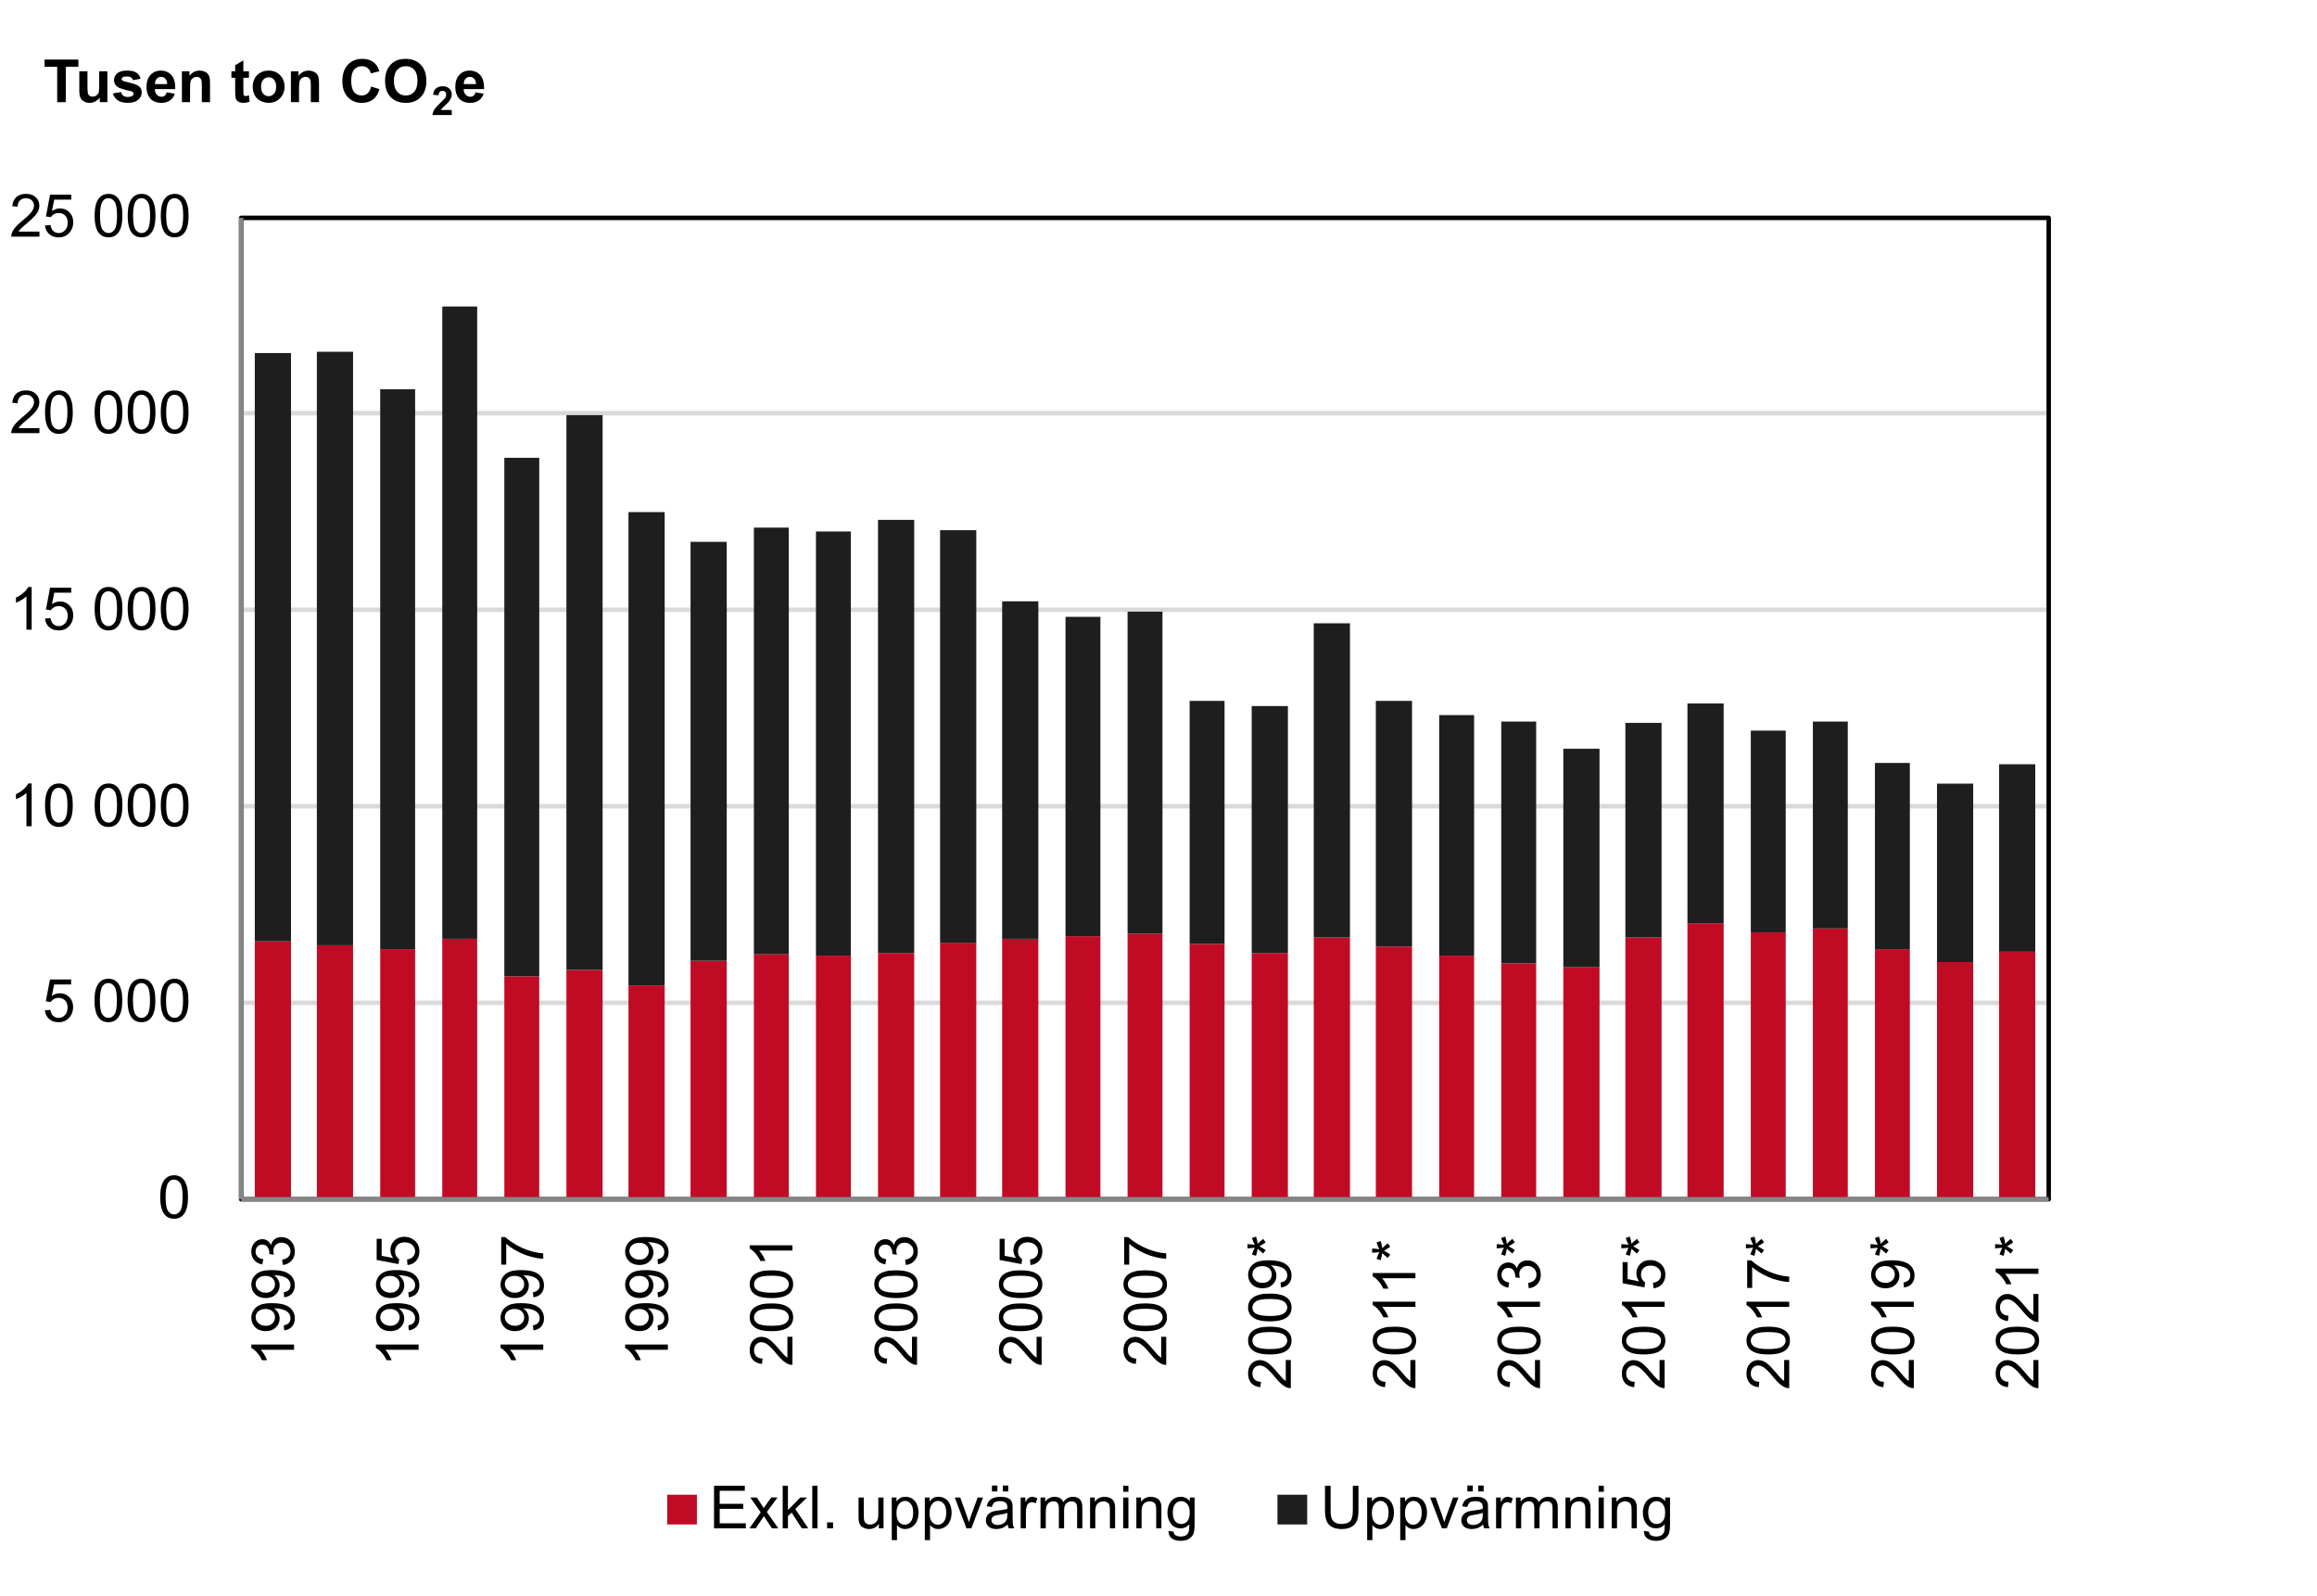 <?xml version="1.0" encoding="UTF-8"?>
<svg id="Lager_1" data-name="Lager 1" xmlns="http://www.w3.org/2000/svg" width="632.18mm" height="435.33mm" xmlns:xlink="http://www.w3.org/1999/xlink" viewBox="0 0 1792 1234">
  <defs>
    <style>
      .cls-1 {
        stroke: #868686;
      }

      .cls-1, .cls-2, .cls-3, .cls-4 {
        fill: none;
      }

      .cls-1, .cls-2, .cls-4 {
        stroke-linejoin: round;
        stroke-width: 3.44px;
      }

      .cls-2 {
        stroke: #d9d9d9;
      }

      .cls-5 {
        isolation: isolate;
      }

      .cls-6, .cls-3, .cls-7, .cls-8, .cls-9 {
        stroke-width: 0px;
      }

      .cls-7 {
        fill: #fff;
      }

      .cls-4 {
        stroke: #000;
      }

      .cls-10 {
        clip-path: url(#clippath);
      }

      .cls-8 {
        fill: #1e1e1e;
      }

      .cls-9 {
        fill: #c10b25;
      }
    </style>
    <clipPath id="clippath">
      <rect class="cls-3" width="1792" height="1234"/>
    </clipPath>
  </defs>
  <g class="cls-10">
    <g>
      <rect class="cls-7" width="1792" height="1234"/>
      <path class="cls-2" d="M186.5,775.56h1398M186.5,623.56h1398M186.5,471.55h1398M186.5,319.55h1398M186.5,168.5h1398"/>
      <rect class="cls-4" x="186.5" y="168.5" width="1398" height="759"/>
      <path class="cls-9" d="M197.06,728.06h28v198.94h-28v-198.94ZM245.06,731.06h28v195.94h-28v-195.94ZM294.06,734.06h27v192.94h-27v-192.94ZM342.06,726.06h27v200.94h-27v-200.94ZM390.06,755.06h27v171.94h-27v-171.94ZM438.07,750.06h28v176.94h-28v-176.94ZM486.07,762.06h28v164.94h-28v-164.94ZM534.07,743.06h28v183.94h-28v-183.94ZM583.07,738.06h27v188.94h-27v-188.94ZM631.07,739.06h27v187.94h-27v-187.94ZM679.07,737.06h28v189.94h-28v-189.94ZM727.07,729.06h28.01v197.94h-28.01v-197.94ZM775.08,726.06h28v200.94h-28v-200.94ZM824.08,724.06h27v202.94h-27v-202.94ZM872.08,722.06h27v204.94h-27v-204.94ZM920.08,730.06h27v196.94h-27v-196.94ZM968.08,737.06h28v189.94h-28v-189.94ZM1016.08,725.06h28.01v201.94h-28.01v-201.94ZM1064.09,732.06h28v194.94h-28v-194.94ZM1113.09,739.06h27v187.94h-27v-187.94ZM1161.09,745.06h27v181.94h-27v-181.94ZM1209.09,748.06h28v178.94h-28v-178.94ZM1257.09,725.06h28v201.94h-28v-201.94ZM1305.09,714.06h28v212.94h-28v-212.94ZM1354.1,721.06h27v205.94h-27v-205.94ZM1402.1,718.06h27v208.94h-27v-208.94ZM1450.1,734.06h27v192.94h-27v-192.94ZM1498.1,744.06h28v182.94h-28v-182.94ZM1546.1,736.06h28v190.94h-28v-190.94Z"/>
      <path class="cls-8" d="M197.06,273.05h28v455.01h-28v-455.01ZM245.06,272.05h28v459.01h-28v-459.01ZM294.06,301.05h27v433.01h-27v-433.01ZM342.06,237.04h27v489.02h-27V237.04ZM390.06,354.05h27v401.01h-27v-401.01ZM438.07,321.05h28v429.01h-28v-429.01ZM486.07,396.05h28v366.01h-28v-366.01ZM534.07,419.05h28v324.01h-28v-324.01ZM583.07,408.05h27v330.01h-27v-330.01ZM631.07,411.05h27v328.01h-27v-328.01ZM679.07,402.05h28v335.01h-28v-335.01ZM727.07,410.05h28.01v319.01h-28.01v-319.01ZM775.08,465.05h28v261.01h-28v-261.01ZM824.08,477.05h27v247.01h-27v-247.01ZM872.08,473.05h27v249.01h-27v-249.01ZM920.08,542.05h27v188.01h-27v-188.01ZM968.08,546.05h28v191.01h-28v-191.01ZM1016.08,482.05h28.01v243.01h-28.01v-243.01ZM1064.09,542.05h28v190.01h-28v-190.01ZM1113.09,553.05h27v186.01h-27v-186.01ZM1161.09,558.05h27v187.01h-27v-187.01ZM1209.09,579.06h28v169h-28v-169ZM1257.09,559.05h28v166.01h-28v-166.01ZM1305.09,544.05h28v170.01h-28v-170.01ZM1354.1,565.05h27v156.01h-27v-156.01ZM1402.1,558.05h27v160.01h-27v-160.01ZM1450.1,590.06h27v144h-27v-144ZM1498.1,606.06h28v138h-28v-138ZM1546.1,591.06h28v145h-28v-145Z"/>
      <path class="cls-1" d="M186.5,927.5V168.5"/>
      <path class="cls-1" d="M186.5,927.5h1398"/>
      <g class="cls-5">
        <path class="cls-6" d="M123.93,925.76c0-3.89.4-7.03,1.2-9.4.8-2.37,1.99-4.2,3.57-5.49,1.58-1.29,3.57-1.93,5.96-1.93,1.77,0,3.32.36,4.65,1.07,1.33.71,2.43,1.74,3.3,3.08.87,1.34,1.55,2.97,2.04,4.9.49,1.92.74,4.52.74,7.78,0,3.86-.4,6.98-1.19,9.35-.79,2.37-1.98,4.21-3.56,5.5-1.58,1.29-3.58,1.94-5.99,1.94-3.17,0-5.67-1.14-7.48-3.41-2.17-2.74-3.26-7.2-3.26-13.39ZM128.08,925.76c0,5.41.63,9,1.9,10.79,1.27,1.79,2.83,2.68,4.68,2.68s3.42-.9,4.68-2.7c1.27-1.8,1.9-5.39,1.9-10.78s-.63-9.02-1.9-10.8c-1.27-1.78-2.84-2.67-4.73-2.67s-3.34.79-4.45,2.36c-1.39,2.01-2.09,5.71-2.09,11.12Z"/>
      </g>
      <g class="cls-5">
        <path class="cls-6" d="M34.74,781.38l4.25-.36c.31,2.07,1.04,3.62,2.19,4.66,1.15,1.04,2.53,1.56,4.14,1.56,1.95,0,3.59-.73,4.94-2.2s2.02-3.41,2.02-5.84-.65-4.12-1.94-5.46c-1.3-1.33-2.99-2-5.09-2-1.3,0-2.48.3-3.53.89-1.05.59-1.87,1.36-2.47,2.3l-3.8-.49,3.19-16.91h16.37v3.86h-13.14l-1.77,8.85c1.98-1.38,4.05-2.07,6.22-2.07,2.88,0,5.3,1,7.28,2.99s2.96,4.55,2.96,7.68-.87,5.56-2.61,7.73c-2.11,2.67-4.99,4-8.65,4-3,0-5.44-.84-7.33-2.52-1.89-1.68-2.98-3.9-3.25-6.67Z"/>
        <path class="cls-6" d="M73.1,773.76c0-3.89.4-7.03,1.2-9.4.8-2.37,1.99-4.2,3.57-5.49,1.58-1.29,3.57-1.93,5.96-1.93,1.77,0,3.32.36,4.65,1.07,1.33.71,2.43,1.74,3.3,3.08.87,1.34,1.55,2.97,2.04,4.9.49,1.92.74,4.52.74,7.78,0,3.86-.4,6.98-1.19,9.35-.79,2.37-1.98,4.21-3.56,5.5-1.58,1.29-3.58,1.94-5.99,1.94-3.17,0-5.67-1.14-7.48-3.41-2.17-2.74-3.26-7.2-3.26-13.39ZM77.26,773.76c0,5.41.63,9,1.9,10.79,1.27,1.79,2.83,2.68,4.68,2.68s3.42-.9,4.68-2.7c1.27-1.8,1.9-5.39,1.9-10.78s-.63-9.02-1.9-10.8c-1.27-1.78-2.84-2.67-4.73-2.67s-3.34.79-4.45,2.36c-1.39,2.01-2.09,5.71-2.09,11.12Z"/>
        <path class="cls-6" d="M98.69,773.76c0-3.89.4-7.03,1.2-9.4.8-2.37,1.99-4.2,3.57-5.49,1.58-1.29,3.57-1.93,5.96-1.93,1.77,0,3.32.36,4.65,1.07,1.33.71,2.43,1.74,3.3,3.08.87,1.34,1.55,2.97,2.04,4.9.49,1.92.74,4.52.74,7.78,0,3.86-.4,6.98-1.19,9.35-.79,2.37-1.98,4.21-3.56,5.5-1.58,1.29-3.58,1.94-5.99,1.94-3.17,0-5.67-1.14-7.48-3.41-2.17-2.74-3.26-7.2-3.26-13.39ZM102.84,773.76c0,5.41.63,9,1.9,10.79,1.27,1.79,2.83,2.68,4.68,2.68s3.42-.9,4.68-2.7c1.27-1.8,1.9-5.39,1.9-10.78s-.63-9.02-1.9-10.8c-1.27-1.78-2.84-2.67-4.73-2.67s-3.34.79-4.45,2.36c-1.39,2.01-2.09,5.71-2.09,11.12Z"/>
        <path class="cls-6" d="M124.27,773.76c0-3.89.4-7.03,1.2-9.4.8-2.37,1.99-4.2,3.57-5.49,1.58-1.29,3.57-1.93,5.96-1.93,1.77,0,3.32.36,4.65,1.07,1.33.71,2.43,1.74,3.3,3.08.87,1.34,1.55,2.97,2.04,4.9.49,1.92.74,4.52.74,7.78,0,3.86-.4,6.98-1.19,9.35-.79,2.37-1.98,4.21-3.56,5.5-1.58,1.29-3.58,1.94-5.99,1.94-3.17,0-5.67-1.14-7.48-3.41-2.17-2.74-3.26-7.2-3.26-13.39ZM128.42,773.76c0,5.41.63,9,1.9,10.79,1.27,1.79,2.83,2.68,4.68,2.68s3.42-.9,4.68-2.7c1.27-1.8,1.9-5.39,1.9-10.78s-.63-9.02-1.9-10.8c-1.27-1.78-2.84-2.67-4.73-2.67s-3.34.79-4.45,2.36c-1.39,2.01-2.09,5.71-2.09,11.12Z"/>
      </g>
      <g class="cls-5">
        <path class="cls-6" d="M24.48,639h-4.04v-25.76c-.97.93-2.25,1.86-3.83,2.79-1.58.93-3,1.62-4.26,2.09v-3.91c2.26-1.06,4.24-2.35,5.93-3.86,1.69-1.51,2.89-2.98,3.59-4.4h2.61v33.06Z"/>
        <path class="cls-6" d="M34.83,622.76c0-3.89.4-7.03,1.2-9.4.8-2.37,1.99-4.2,3.57-5.49,1.58-1.29,3.57-1.93,5.96-1.93,1.77,0,3.32.36,4.65,1.07,1.33.71,2.43,1.74,3.3,3.08.87,1.34,1.55,2.97,2.04,4.9.49,1.92.74,4.52.74,7.78,0,3.86-.4,6.98-1.19,9.35-.79,2.37-1.98,4.21-3.56,5.5-1.58,1.29-3.58,1.94-5.99,1.94-3.17,0-5.67-1.14-7.48-3.41-2.17-2.74-3.26-7.2-3.26-13.39ZM38.99,622.76c0,5.41.63,9,1.9,10.79,1.27,1.79,2.83,2.68,4.68,2.68s3.42-.9,4.68-2.7c1.27-1.8,1.9-5.39,1.9-10.78s-.63-9.02-1.9-10.8c-1.27-1.78-2.84-2.67-4.73-2.67s-3.34.79-4.45,2.36c-1.39,2.01-2.09,5.71-2.09,11.12Z"/>
        <path class="cls-6" d="M73.2,622.76c0-3.89.4-7.03,1.2-9.4.8-2.37,1.99-4.2,3.57-5.49,1.58-1.29,3.57-1.93,5.96-1.93,1.77,0,3.32.36,4.65,1.07,1.33.71,2.43,1.74,3.3,3.08.87,1.34,1.55,2.97,2.04,4.9.49,1.92.74,4.52.74,7.78,0,3.86-.4,6.98-1.19,9.35-.79,2.37-1.98,4.21-3.56,5.5-1.58,1.29-3.58,1.94-5.99,1.94-3.17,0-5.67-1.14-7.48-3.41-2.17-2.74-3.26-7.2-3.26-13.39ZM77.35,622.76c0,5.41.63,9,1.9,10.79,1.27,1.79,2.83,2.68,4.68,2.68s3.42-.9,4.68-2.7c1.27-1.8,1.9-5.39,1.9-10.78s-.63-9.02-1.9-10.8c-1.27-1.78-2.84-2.67-4.73-2.67s-3.34.79-4.45,2.36c-1.39,2.01-2.09,5.71-2.09,11.12Z"/>
        <path class="cls-6" d="M98.78,622.76c0-3.89.4-7.03,1.2-9.4.8-2.37,1.99-4.2,3.57-5.49,1.58-1.29,3.57-1.93,5.96-1.93,1.77,0,3.32.36,4.65,1.07,1.33.71,2.43,1.74,3.3,3.08.87,1.34,1.55,2.97,2.04,4.9.49,1.92.74,4.52.74,7.78,0,3.86-.4,6.98-1.19,9.35-.79,2.37-1.98,4.21-3.56,5.5-1.58,1.29-3.58,1.94-5.99,1.94-3.17,0-5.67-1.14-7.48-3.41-2.17-2.74-3.26-7.2-3.26-13.39ZM102.93,622.76c0,5.41.63,9,1.9,10.79,1.27,1.79,2.83,2.68,4.68,2.68s3.42-.9,4.68-2.7c1.27-1.8,1.9-5.39,1.9-10.78s-.63-9.02-1.9-10.8c-1.27-1.78-2.84-2.67-4.73-2.67s-3.34.79-4.45,2.36c-1.39,2.01-2.09,5.71-2.09,11.12Z"/>
        <path class="cls-6" d="M124.36,622.76c0-3.89.4-7.03,1.2-9.4.8-2.37,1.99-4.2,3.57-5.49,1.58-1.29,3.57-1.93,5.96-1.93,1.77,0,3.32.36,4.65,1.07,1.33.71,2.43,1.74,3.3,3.08.87,1.34,1.55,2.97,2.04,4.9.49,1.92.74,4.52.74,7.78,0,3.86-.4,6.98-1.19,9.35-.79,2.37-1.98,4.21-3.56,5.5-1.58,1.29-3.58,1.94-5.99,1.94-3.17,0-5.67-1.14-7.48-3.41-2.17-2.74-3.26-7.2-3.26-13.39ZM128.52,622.76c0,5.41.63,9,1.9,10.79,1.27,1.79,2.83,2.68,4.68,2.68s3.42-.9,4.68-2.7c1.27-1.8,1.9-5.39,1.9-10.78s-.63-9.02-1.9-10.8c-1.27-1.78-2.84-2.67-4.73-2.67s-3.34.79-4.45,2.36c-1.39,2.01-2.09,5.71-2.09,11.12Z"/>
      </g>
      <g class="cls-5">
        <path class="cls-6" d="M24.48,487h-4.04v-25.76c-.97.93-2.25,1.86-3.83,2.79-1.58.93-3,1.62-4.26,2.09v-3.91c2.26-1.06,4.24-2.35,5.93-3.86,1.69-1.51,2.89-2.98,3.59-4.4h2.61v33.06Z"/>
        <path class="cls-6" d="M34.83,478.38l4.25-.36c.31,2.07,1.04,3.62,2.19,4.66,1.15,1.04,2.53,1.56,4.14,1.56,1.95,0,3.59-.73,4.94-2.2s2.02-3.41,2.02-5.84-.65-4.12-1.94-5.46c-1.3-1.33-2.99-2-5.09-2-1.3,0-2.48.3-3.53.89-1.05.59-1.87,1.36-2.47,2.3l-3.8-.49,3.19-16.91h16.37v3.86h-13.14l-1.77,8.85c1.98-1.38,4.05-2.07,6.22-2.07,2.88,0,5.3,1,7.28,2.99s2.96,4.55,2.96,7.68-.87,5.56-2.61,7.73c-2.11,2.67-4.99,4-8.65,4-3,0-5.44-.84-7.33-2.52-1.89-1.68-2.98-3.9-3.25-6.67Z"/>
        <path class="cls-6" d="M73.2,470.76c0-3.89.4-7.03,1.2-9.4.8-2.37,1.99-4.2,3.57-5.49,1.58-1.29,3.57-1.93,5.96-1.93,1.77,0,3.32.36,4.65,1.07,1.33.71,2.43,1.74,3.3,3.08.87,1.34,1.55,2.97,2.04,4.9.49,1.92.74,4.52.74,7.78,0,3.86-.4,6.98-1.19,9.35-.79,2.37-1.98,4.21-3.56,5.5-1.58,1.29-3.58,1.94-5.99,1.94-3.17,0-5.67-1.14-7.48-3.41-2.17-2.74-3.26-7.2-3.26-13.39ZM77.35,470.76c0,5.41.63,9,1.9,10.79,1.27,1.79,2.83,2.68,4.68,2.68s3.42-.9,4.68-2.7c1.27-1.8,1.9-5.39,1.9-10.78s-.63-9.02-1.9-10.8c-1.27-1.78-2.84-2.67-4.73-2.67s-3.34.79-4.45,2.36c-1.39,2.01-2.09,5.71-2.09,11.12Z"/>
        <path class="cls-6" d="M98.78,470.76c0-3.89.4-7.03,1.2-9.4.8-2.37,1.99-4.2,3.57-5.49,1.58-1.29,3.57-1.93,5.96-1.93,1.77,0,3.32.36,4.65,1.07,1.33.71,2.43,1.74,3.3,3.08.87,1.34,1.55,2.97,2.04,4.9.49,1.92.74,4.52.74,7.78,0,3.86-.4,6.98-1.19,9.35-.79,2.37-1.98,4.21-3.56,5.5-1.58,1.29-3.58,1.94-5.99,1.94-3.17,0-5.67-1.14-7.48-3.41-2.17-2.74-3.26-7.2-3.26-13.39ZM102.93,470.76c0,5.41.63,9,1.9,10.79,1.27,1.79,2.83,2.68,4.68,2.68s3.42-.9,4.68-2.7c1.27-1.8,1.9-5.39,1.9-10.78s-.63-9.02-1.9-10.8c-1.27-1.78-2.84-2.67-4.73-2.67s-3.34.79-4.45,2.36c-1.39,2.01-2.09,5.71-2.09,11.12Z"/>
        <path class="cls-6" d="M124.36,470.76c0-3.89.4-7.03,1.2-9.4.8-2.37,1.99-4.2,3.57-5.49,1.58-1.29,3.57-1.93,5.96-1.93,1.77,0,3.32.36,4.65,1.07,1.33.71,2.43,1.74,3.3,3.08.87,1.34,1.55,2.97,2.04,4.9.49,1.92.74,4.52.74,7.78,0,3.86-.4,6.98-1.19,9.35-.79,2.37-1.98,4.21-3.56,5.5-1.58,1.29-3.58,1.94-5.99,1.94-3.17,0-5.67-1.14-7.48-3.41-2.17-2.74-3.26-7.2-3.26-13.39ZM128.52,470.76c0,5.41.63,9,1.9,10.79,1.27,1.79,2.83,2.68,4.68,2.68s3.42-.9,4.68-2.7c1.27-1.8,1.9-5.39,1.9-10.78s-.63-9.02-1.9-10.8c-1.27-1.78-2.84-2.67-4.73-2.67s-3.34.79-4.45,2.36c-1.39,2.01-2.09,5.71-2.09,11.12Z"/>
      </g>
      <g class="cls-5">
        <path class="cls-6" d="M30.5,331.11v3.89H8.73c-.03-.97.13-1.91.47-2.81.55-1.48,1.44-2.94,2.66-4.38,1.22-1.44,2.98-3.1,5.29-4.99,3.58-2.93,6-5.26,7.25-6.97,1.26-1.71,1.89-3.33,1.89-4.86,0-1.6-.57-2.95-1.72-4.05-1.15-1.1-2.64-1.65-4.48-1.65-1.95,0-3.5.58-4.67,1.75s-1.76,2.79-1.77,4.85l-4.16-.43c.28-3.1,1.35-5.46,3.21-7.09,1.86-1.62,4.35-2.44,7.48-2.44s5.66.88,7.5,2.63,2.76,3.92,2.76,6.51c0,1.32-.27,2.61-.81,3.89s-1.43,2.61-2.68,4.02c-1.25,1.41-3.33,3.34-6.23,5.79-2.43,2.04-3.98,3.42-4.67,4.14-.69.73-1.26,1.46-1.71,2.19h16.15Z"/>
        <path class="cls-6" d="M34.83,318.76c0-3.89.4-7.03,1.2-9.4.8-2.37,1.99-4.2,3.57-5.49,1.58-1.29,3.57-1.93,5.96-1.93,1.77,0,3.32.36,4.65,1.07,1.33.71,2.43,1.74,3.3,3.08.87,1.34,1.55,2.97,2.04,4.9.49,1.92.74,4.52.74,7.78,0,3.86-.4,6.98-1.19,9.35-.79,2.37-1.98,4.21-3.56,5.5-1.58,1.29-3.58,1.94-5.99,1.94-3.17,0-5.67-1.14-7.48-3.41-2.17-2.74-3.26-7.2-3.26-13.39ZM38.99,318.76c0,5.41.63,9,1.9,10.79,1.27,1.79,2.83,2.68,4.68,2.68s3.42-.9,4.68-2.7c1.27-1.8,1.9-5.39,1.9-10.78s-.63-9.02-1.9-10.8c-1.27-1.78-2.84-2.67-4.73-2.67s-3.34.79-4.45,2.36c-1.39,2.01-2.09,5.71-2.09,11.12Z"/>
        <path class="cls-6" d="M73.2,318.76c0-3.89.4-7.03,1.2-9.4.8-2.37,1.99-4.2,3.57-5.49,1.58-1.29,3.57-1.93,5.96-1.93,1.77,0,3.32.36,4.65,1.07,1.33.71,2.43,1.74,3.3,3.08.87,1.34,1.55,2.97,2.04,4.9.49,1.92.74,4.52.74,7.78,0,3.86-.4,6.98-1.19,9.35-.79,2.37-1.98,4.21-3.56,5.5-1.58,1.29-3.58,1.94-5.99,1.94-3.17,0-5.67-1.14-7.48-3.41-2.17-2.74-3.26-7.2-3.26-13.39ZM77.35,318.76c0,5.41.63,9,1.9,10.79,1.27,1.79,2.83,2.68,4.68,2.68s3.42-.9,4.68-2.7c1.27-1.8,1.9-5.39,1.9-10.78s-.63-9.02-1.9-10.8c-1.27-1.78-2.84-2.67-4.73-2.67s-3.34.79-4.45,2.36c-1.39,2.01-2.09,5.71-2.09,11.12Z"/>
        <path class="cls-6" d="M98.78,318.76c0-3.89.4-7.03,1.2-9.4.8-2.37,1.99-4.2,3.57-5.49,1.58-1.29,3.57-1.93,5.96-1.93,1.77,0,3.32.36,4.65,1.07,1.33.71,2.43,1.74,3.3,3.08.87,1.34,1.55,2.97,2.04,4.9.49,1.92.74,4.52.74,7.78,0,3.86-.4,6.98-1.19,9.35-.79,2.37-1.98,4.21-3.56,5.5-1.58,1.29-3.58,1.94-5.99,1.94-3.17,0-5.67-1.14-7.48-3.41-2.17-2.74-3.26-7.2-3.26-13.39ZM102.93,318.76c0,5.41.63,9,1.9,10.79,1.27,1.79,2.83,2.68,4.68,2.68s3.42-.9,4.68-2.7c1.27-1.8,1.9-5.39,1.9-10.78s-.63-9.02-1.9-10.8c-1.27-1.78-2.84-2.67-4.73-2.67s-3.34.79-4.45,2.36c-1.39,2.01-2.09,5.71-2.09,11.12Z"/>
        <path class="cls-6" d="M124.36,318.76c0-3.89.4-7.03,1.2-9.4.8-2.37,1.99-4.2,3.57-5.49,1.58-1.29,3.57-1.93,5.96-1.93,1.77,0,3.32.36,4.65,1.07,1.33.71,2.43,1.74,3.3,3.08.87,1.34,1.55,2.97,2.04,4.9.49,1.92.74,4.52.74,7.78,0,3.86-.4,6.98-1.19,9.35-.79,2.37-1.98,4.21-3.56,5.5-1.58,1.29-3.58,1.94-5.99,1.94-3.17,0-5.67-1.14-7.48-3.41-2.17-2.74-3.26-7.2-3.26-13.39ZM128.52,318.76c0,5.41.63,9,1.9,10.79,1.27,1.79,2.83,2.68,4.68,2.68s3.42-.9,4.68-2.7c1.27-1.8,1.9-5.39,1.9-10.78s-.63-9.02-1.9-10.8c-1.27-1.78-2.84-2.67-4.73-2.67s-3.34.79-4.45,2.36c-1.39,2.01-2.09,5.71-2.09,11.12Z"/>
      </g>
      <g class="cls-5">
        <path class="cls-6" d="M30.5,179.11v3.89H8.73c-.03-.97.13-1.91.47-2.81.55-1.48,1.44-2.94,2.66-4.38,1.22-1.44,2.98-3.1,5.29-4.99,3.58-2.93,6-5.26,7.25-6.97,1.26-1.71,1.89-3.33,1.89-4.86,0-1.6-.57-2.95-1.72-4.05-1.15-1.1-2.64-1.65-4.48-1.65-1.95,0-3.5.58-4.67,1.75s-1.76,2.79-1.77,4.85l-4.16-.43c.28-3.1,1.35-5.46,3.21-7.09,1.86-1.62,4.35-2.44,7.48-2.44s5.66.88,7.5,2.63,2.76,3.92,2.76,6.51c0,1.32-.27,2.61-.81,3.89s-1.43,2.61-2.68,4.02c-1.25,1.41-3.33,3.34-6.23,5.79-2.43,2.04-3.98,3.42-4.67,4.14-.69.73-1.26,1.46-1.71,2.19h16.15Z"/>
        <path class="cls-6" d="M34.83,174.38l4.25-.36c.31,2.07,1.04,3.62,2.19,4.66,1.15,1.04,2.53,1.56,4.14,1.56,1.95,0,3.59-.73,4.94-2.2s2.02-3.41,2.02-5.84-.65-4.12-1.94-5.46c-1.3-1.33-2.99-2-5.09-2-1.3,0-2.48.3-3.53.89-1.05.59-1.87,1.36-2.47,2.3l-3.8-.49,3.19-16.91h16.37v3.86h-13.14l-1.77,8.85c1.98-1.38,4.05-2.07,6.22-2.07,2.88,0,5.3,1,7.28,2.99s2.96,4.55,2.96,7.68-.87,5.56-2.61,7.73c-2.11,2.67-4.99,4-8.65,4-3,0-5.44-.84-7.33-2.52-1.89-1.68-2.98-3.9-3.25-6.67Z"/>
        <path class="cls-6" d="M73.2,166.76c0-3.89.4-7.03,1.2-9.4.8-2.37,1.99-4.2,3.57-5.49,1.58-1.29,3.57-1.93,5.96-1.93,1.77,0,3.32.36,4.65,1.07,1.33.71,2.43,1.74,3.3,3.08.87,1.34,1.55,2.97,2.04,4.9.49,1.92.74,4.52.74,7.78,0,3.86-.4,6.98-1.19,9.35-.79,2.37-1.98,4.21-3.56,5.5-1.58,1.29-3.58,1.94-5.99,1.94-3.17,0-5.67-1.14-7.48-3.41-2.17-2.74-3.26-7.2-3.26-13.39ZM77.35,166.76c0,5.41.63,9,1.9,10.79,1.27,1.79,2.83,2.68,4.68,2.68s3.42-.9,4.68-2.7c1.27-1.8,1.9-5.39,1.9-10.78s-.63-9.02-1.9-10.8c-1.27-1.78-2.84-2.67-4.73-2.67s-3.34.79-4.45,2.36c-1.39,2.01-2.09,5.71-2.09,11.12Z"/>
        <path class="cls-6" d="M98.78,166.76c0-3.89.4-7.03,1.2-9.4.8-2.37,1.99-4.2,3.57-5.49,1.58-1.29,3.57-1.93,5.96-1.93,1.77,0,3.32.36,4.65,1.07,1.33.71,2.43,1.74,3.3,3.08.87,1.34,1.55,2.97,2.04,4.9.49,1.92.74,4.52.74,7.78,0,3.86-.4,6.98-1.19,9.35-.79,2.37-1.98,4.21-3.56,5.5-1.58,1.29-3.58,1.94-5.99,1.94-3.17,0-5.67-1.14-7.48-3.41-2.17-2.74-3.26-7.2-3.26-13.39ZM102.93,166.76c0,5.41.63,9,1.9,10.79,1.27,1.79,2.83,2.68,4.68,2.68s3.42-.9,4.68-2.7c1.27-1.8,1.9-5.39,1.9-10.78s-.63-9.02-1.9-10.8c-1.27-1.78-2.84-2.67-4.73-2.67s-3.34.79-4.45,2.36c-1.39,2.01-2.09,5.71-2.09,11.12Z"/>
        <path class="cls-6" d="M124.36,166.76c0-3.89.4-7.03,1.2-9.4.8-2.37,1.99-4.2,3.57-5.49,1.58-1.29,3.57-1.93,5.96-1.93,1.77,0,3.32.36,4.65,1.07,1.33.71,2.43,1.74,3.3,3.08.87,1.34,1.55,2.97,2.04,4.9.49,1.92.74,4.52.74,7.78,0,3.86-.4,6.98-1.19,9.35-.79,2.37-1.98,4.21-3.56,5.5-1.58,1.29-3.58,1.94-5.99,1.94-3.17,0-5.67-1.14-7.48-3.41-2.17-2.74-3.26-7.2-3.26-13.39ZM128.52,166.76c0,5.41.63,9,1.9,10.79,1.27,1.79,2.83,2.68,4.68,2.68s3.42-.9,4.68-2.7c1.27-1.8,1.9-5.39,1.9-10.78s-.63-9.02-1.9-10.8c-1.27-1.78-2.84-2.67-4.73-2.67s-3.34.79-4.45,2.36c-1.39,2.01-2.09,5.71-2.09,11.12Z"/>
      </g>
      <g class="cls-5">
        <path class="cls-6" d="M227.43,1039.86v4.04h-25.76c.93.97,1.86,2.25,2.79,3.83.93,1.58,1.62,3,2.09,4.26h-3.91c-1.06-2.26-2.35-4.24-3.86-5.93s-2.98-2.89-4.4-3.59v-2.61h33.06Z"/>
        <path class="cls-6" d="M219.82,1028.9l-.36-3.89c1.83-.33,3.15-.96,3.98-1.89.82-.93,1.24-2.12,1.24-3.57,0-1.24-.28-2.33-.85-3.27-.57-.94-1.33-1.7-2.28-2.3-.95-.6-2.23-1.1-3.85-1.5s-3.26-.61-4.94-.61c-.18,0-.45,0-.81.02,1.29.81,2.33,1.91,3.13,3.31.8,1.4,1.2,2.92,1.2,4.55,0,2.73-.99,5.03-2.96,6.92s-4.58,2.83-7.82,2.83-6.03-.98-8.06-2.95-3.05-4.44-3.05-7.4c0-2.14.58-4.1,1.73-5.87,1.15-1.77,2.8-3.12,4.93-4.04,2.13-.92,5.22-1.38,9.26-1.38s7.56.46,10.05,1.37c2.49.91,4.39,2.27,5.69,4.08s1.95,3.92,1.95,6.34c0,2.58-.71,4.68-2.15,6.31-1.43,1.63-3.44,2.61-6.03,2.94ZM205.28,1012.35c-2.32,0-4.16.62-5.53,1.85-1.36,1.23-2.04,2.72-2.04,4.46s.73,3.36,2.2,4.69c1.47,1.33,3.37,2,5.71,2,2.1,0,3.8-.63,5.11-1.9,1.31-1.27,1.96-2.83,1.96-4.68s-.66-3.41-1.96-4.62c-1.31-1.21-3.13-1.81-5.45-1.81Z"/>
        <path class="cls-6" d="M219.82,1003.32l-.36-3.89c1.83-.33,3.15-.96,3.98-1.89s1.24-2.12,1.24-3.57c0-1.24-.28-2.33-.85-3.27s-1.33-1.7-2.28-2.3c-.95-.6-2.23-1.1-3.85-1.5s-3.26-.61-4.94-.61c-.18,0-.45,0-.81.02,1.29.81,2.33,1.91,3.13,3.31.8,1.4,1.2,2.92,1.2,4.55,0,2.73-.99,5.03-2.96,6.92s-4.58,2.83-7.82,2.83-6.03-.98-8.06-2.95c-2.04-1.97-3.05-4.44-3.05-7.4,0-2.14.58-4.1,1.73-5.87,1.15-1.78,2.8-3.12,4.93-4.04,2.13-.92,5.22-1.38,9.26-1.38s7.56.46,10.05,1.37c2.49.91,4.39,2.27,5.69,4.08,1.3,1.8,1.95,3.92,1.95,6.35,0,2.58-.71,4.68-2.15,6.31-1.43,1.63-3.44,2.61-6.03,2.94ZM205.28,986.76c-2.32,0-4.16.62-5.53,1.85-1.36,1.24-2.04,2.72-2.04,4.46s.73,3.36,2.2,4.69,3.37,2,5.71,2c2.1,0,3.8-.63,5.11-1.9,1.31-1.26,1.96-2.83,1.96-4.68s-.66-3.41-1.96-4.62c-1.31-1.21-3.13-1.81-5.45-1.81Z"/>
        <path class="cls-6" d="M218.74,978.32l-.54-4.04c2.29-.46,3.94-1.25,4.95-2.37,1.01-1.12,1.52-2.47,1.52-4.08,0-1.9-.66-3.51-1.98-4.82-1.32-1.31-2.95-1.96-4.9-1.96s-3.39.61-4.59,1.82c-1.21,1.21-1.81,2.75-1.81,4.63,0,.76.15,1.71.45,2.85l-3.55-.45c.03-.27.04-.49.04-.65,0-1.72-.45-3.27-1.35-4.65-.9-1.38-2.28-2.07-4.16-2.07-1.48,0-2.71.5-3.68,1.5s-1.46,2.3-1.46,3.89.49,2.88,1.48,3.93,2.47,1.72,4.45,2.02l-.72,4.04c-2.71-.49-4.81-1.62-6.3-3.37-1.49-1.75-2.23-3.93-2.23-6.54,0-1.8.39-3.45,1.16-4.96.77-1.51,1.82-2.67,3.16-3.47s2.75-1.2,4.25-1.2,2.72.38,3.89,1.15,2.1,1.89,2.79,3.39c.45-1.95,1.38-3.46,2.8-4.54,1.41-1.08,3.19-1.62,5.31-1.62,2.88,0,5.31,1.05,7.31,3.14,2,2.1,3,4.75,3,7.95,0,2.89-.86,5.29-2.58,7.2-1.72,1.91-3.95,3-6.69,3.27Z"/>
      </g>
      <g class="cls-5">
        <path class="cls-6" d="M323.79,1039.86v4.04h-25.76c.93.97,1.86,2.25,2.79,3.83.93,1.58,1.62,3,2.09,4.26h-3.91c-1.06-2.26-2.35-4.24-3.86-5.93s-2.98-2.89-4.4-3.59v-2.61h33.06Z"/>
        <path class="cls-6" d="M316.18,1028.9l-.36-3.89c1.83-.33,3.15-.96,3.98-1.89.82-.93,1.24-2.12,1.24-3.57,0-1.24-.28-2.33-.85-3.27-.57-.94-1.33-1.7-2.28-2.3-.95-.6-2.23-1.1-3.85-1.5s-3.26-.61-4.94-.61c-.18,0-.45,0-.81.02,1.29.81,2.33,1.91,3.13,3.31.8,1.4,1.2,2.92,1.2,4.55,0,2.73-.99,5.03-2.96,6.92s-4.58,2.83-7.82,2.83-6.03-.98-8.06-2.95-3.05-4.44-3.05-7.4c0-2.14.58-4.1,1.73-5.87,1.15-1.77,2.8-3.12,4.93-4.04,2.13-.92,5.22-1.38,9.26-1.38s7.56.46,10.05,1.37c2.49.91,4.39,2.27,5.69,4.08s1.95,3.92,1.95,6.34c0,2.58-.71,4.68-2.15,6.31-1.43,1.63-3.44,2.61-6.03,2.94ZM301.64,1012.35c-2.32,0-4.16.62-5.53,1.85-1.36,1.23-2.04,2.72-2.04,4.46s.73,3.36,2.2,4.69c1.47,1.33,3.37,2,5.71,2,2.1,0,3.8-.63,5.11-1.9,1.31-1.27,1.96-2.83,1.96-4.68s-.66-3.41-1.96-4.62c-1.31-1.21-3.13-1.81-5.45-1.81Z"/>
        <path class="cls-6" d="M316.18,1003.32l-.36-3.89c1.83-.33,3.15-.96,3.98-1.89s1.24-2.12,1.24-3.57c0-1.24-.28-2.33-.85-3.27s-1.33-1.7-2.28-2.3c-.95-.6-2.23-1.1-3.85-1.5s-3.26-.61-4.94-.61c-.18,0-.45,0-.81.02,1.29.81,2.33,1.91,3.13,3.31.8,1.4,1.2,2.92,1.2,4.55,0,2.73-.99,5.03-2.96,6.92s-4.58,2.83-7.82,2.83-6.03-.98-8.06-2.95c-2.04-1.97-3.05-4.44-3.05-7.4,0-2.14.58-4.1,1.73-5.87,1.15-1.78,2.8-3.12,4.93-4.04,2.13-.92,5.22-1.38,9.26-1.38s7.56.46,10.05,1.37c2.49.91,4.39,2.27,5.69,4.08,1.3,1.8,1.95,3.92,1.95,6.35,0,2.58-.71,4.68-2.15,6.31-1.43,1.63-3.44,2.61-6.03,2.94ZM301.64,986.76c-2.32,0-4.16.62-5.53,1.85-1.36,1.24-2.04,2.72-2.04,4.46s.73,3.36,2.2,4.69,3.37,2,5.71,2c2.1,0,3.8-.63,5.11-1.9,1.31-1.26,1.96-2.83,1.96-4.68s-.66-3.41-1.96-4.62c-1.31-1.21-3.13-1.81-5.45-1.81Z"/>
        <path class="cls-6" d="M315.17,978.34l-.36-4.25c2.07-.31,3.62-1.04,4.66-2.19,1.04-1.14,1.56-2.53,1.56-4.14,0-1.95-.73-3.59-2.2-4.94s-3.41-2.02-5.84-2.02-4.12.65-5.46,1.94c-1.33,1.3-2,2.99-2,5.09,0,1.3.3,2.48.89,3.53.59,1.05,1.36,1.87,2.3,2.47l-.49,3.8-16.91-3.19v-16.37h3.86v13.14l8.85,1.77c-1.38-1.98-2.07-4.05-2.07-6.22,0-2.88,1-5.3,2.99-7.28s4.55-2.96,7.68-2.96,5.56.87,7.73,2.61c2.67,2.11,4,4.99,4,8.65,0,3-.84,5.44-2.52,7.33-1.68,1.89-3.9,2.98-6.67,3.25Z"/>
      </g>
      <g class="cls-5">
        <path class="cls-6" d="M420.16,1039.86v4.04h-25.76c.93.97,1.86,2.25,2.79,3.83.93,1.58,1.62,3,2.09,4.26h-3.91c-1.06-2.26-2.35-4.24-3.86-5.93s-2.98-2.89-4.4-3.59v-2.61h33.06Z"/>
        <path class="cls-6" d="M412.55,1028.9l-.36-3.89c1.83-.33,3.15-.96,3.98-1.89.82-.93,1.24-2.12,1.24-3.57,0-1.24-.28-2.33-.85-3.27-.57-.94-1.33-1.7-2.28-2.3-.95-.6-2.23-1.1-3.85-1.5s-3.26-.61-4.94-.61c-.18,0-.45,0-.81.02,1.29.81,2.33,1.91,3.13,3.31.8,1.4,1.2,2.92,1.2,4.55,0,2.73-.99,5.03-2.96,6.92s-4.58,2.83-7.82,2.83-6.03-.98-8.06-2.95-3.05-4.44-3.05-7.4c0-2.14.58-4.1,1.73-5.87,1.15-1.77,2.8-3.12,4.93-4.04,2.13-.92,5.22-1.38,9.26-1.38s7.56.46,10.05,1.37c2.49.91,4.39,2.27,5.69,4.08s1.95,3.92,1.95,6.34c0,2.58-.71,4.68-2.15,6.31-1.43,1.63-3.44,2.61-6.03,2.94ZM398.01,1012.35c-2.32,0-4.16.62-5.53,1.85-1.36,1.23-2.04,2.72-2.04,4.46s.73,3.36,2.2,4.69c1.47,1.33,3.37,2,5.71,2,2.1,0,3.8-.63,5.11-1.9,1.31-1.27,1.96-2.83,1.96-4.68s-.66-3.41-1.96-4.62c-1.31-1.21-3.13-1.81-5.45-1.81Z"/>
        <path class="cls-6" d="M412.55,1003.32l-.36-3.89c1.83-.33,3.15-.96,3.98-1.89s1.24-2.12,1.24-3.57c0-1.24-.28-2.33-.85-3.27s-1.33-1.7-2.28-2.3c-.95-.6-2.23-1.1-3.85-1.5s-3.26-.61-4.94-.61c-.18,0-.45,0-.81.02,1.29.81,2.33,1.91,3.13,3.31.8,1.4,1.2,2.92,1.2,4.55,0,2.73-.99,5.03-2.96,6.92s-4.58,2.83-7.82,2.83-6.03-.98-8.06-2.95c-2.04-1.97-3.05-4.44-3.05-7.4,0-2.14.58-4.1,1.73-5.87,1.15-1.78,2.8-3.12,4.93-4.04,2.13-.92,5.22-1.38,9.26-1.38s7.56.46,10.05,1.37c2.49.91,4.39,2.27,5.69,4.08,1.3,1.8,1.95,3.92,1.95,6.35,0,2.58-.71,4.68-2.15,6.31-1.43,1.63-3.44,2.61-6.03,2.94ZM398.01,986.76c-2.32,0-4.16.62-5.53,1.85-1.36,1.24-2.04,2.72-2.04,4.46s.73,3.36,2.2,4.69,3.37,2,5.71,2c2.1,0,3.8-.63,5.11-1.9,1.31-1.26,1.96-2.83,1.96-4.68s-.66-3.41-1.96-4.62c-1.31-1.21-3.13-1.81-5.45-1.81Z"/>
        <path class="cls-6" d="M391.54,978.07h-3.89v-21.32h3.14c2.23,2.1,5.2,4.17,8.89,6.23s7.5,3.65,11.41,4.77c2.75.81,5.77,1.33,9.05,1.55v4.16c-2.59-.04-5.72-.55-9.39-1.53s-7.21-2.37-10.61-4.19c-3.41-1.82-6.28-3.75-8.61-5.81v16.13Z"/>
      </g>
      <g class="cls-5">
        <path class="cls-6" d="M516.52,1039.86v4.04h-25.76c.93.97,1.86,2.25,2.79,3.83.93,1.58,1.62,3,2.09,4.26h-3.91c-1.06-2.26-2.35-4.24-3.86-5.93s-2.98-2.89-4.4-3.59v-2.61h33.06Z"/>
        <path class="cls-6" d="M508.91,1028.9l-.36-3.89c1.83-.33,3.15-.96,3.98-1.89.82-.93,1.24-2.12,1.24-3.57,0-1.24-.28-2.33-.85-3.27-.57-.94-1.33-1.7-2.28-2.3-.95-.6-2.23-1.1-3.85-1.5s-3.26-.61-4.94-.61c-.18,0-.45,0-.81.02,1.29.81,2.33,1.91,3.13,3.31.8,1.4,1.2,2.92,1.2,4.55,0,2.73-.99,5.03-2.96,6.92s-4.58,2.83-7.82,2.83-6.03-.98-8.06-2.95-3.05-4.44-3.05-7.4c0-2.14.58-4.1,1.73-5.87,1.15-1.77,2.8-3.12,4.93-4.04,2.13-.92,5.22-1.38,9.26-1.38s7.56.46,10.05,1.37c2.49.91,4.39,2.27,5.69,4.08s1.95,3.92,1.95,6.34c0,2.58-.71,4.68-2.15,6.31-1.43,1.63-3.44,2.61-6.03,2.94ZM494.37,1012.35c-2.32,0-4.16.62-5.53,1.85-1.36,1.23-2.04,2.72-2.04,4.46s.73,3.36,2.2,4.69c1.47,1.33,3.37,2,5.71,2,2.1,0,3.8-.63,5.11-1.9,1.31-1.27,1.96-2.83,1.96-4.68s-.66-3.41-1.96-4.62c-1.31-1.21-3.13-1.81-5.45-1.81Z"/>
        <path class="cls-6" d="M508.91,1003.32l-.36-3.89c1.83-.33,3.15-.96,3.98-1.89s1.24-2.12,1.24-3.57c0-1.24-.28-2.33-.85-3.27s-1.33-1.7-2.28-2.3c-.95-.6-2.23-1.1-3.85-1.5s-3.26-.61-4.94-.61c-.18,0-.45,0-.81.02,1.29.81,2.33,1.91,3.13,3.31.8,1.4,1.2,2.92,1.2,4.55,0,2.73-.99,5.03-2.96,6.92s-4.58,2.83-7.82,2.83-6.03-.98-8.06-2.95c-2.04-1.97-3.05-4.44-3.05-7.4,0-2.14.58-4.1,1.73-5.87,1.15-1.78,2.8-3.12,4.93-4.04,2.13-.92,5.22-1.38,9.26-1.38s7.56.46,10.05,1.37c2.49.91,4.39,2.27,5.69,4.08,1.3,1.8,1.95,3.92,1.95,6.35,0,2.58-.71,4.68-2.15,6.31-1.43,1.63-3.44,2.61-6.03,2.94ZM494.37,986.76c-2.32,0-4.16.62-5.53,1.85-1.36,1.24-2.04,2.72-2.04,4.46s.73,3.36,2.2,4.69,3.37,2,5.71,2c2.1,0,3.8-.63,5.11-1.9,1.31-1.26,1.96-2.83,1.96-4.68s-.66-3.41-1.96-4.62c-1.31-1.21-3.13-1.81-5.45-1.81Z"/>
        <path class="cls-6" d="M508.91,977.74l-.36-3.89c1.83-.33,3.15-.96,3.98-1.89.82-.93,1.24-2.12,1.24-3.57,0-1.24-.28-2.33-.85-3.27-.57-.94-1.33-1.7-2.28-2.3-.95-.6-2.23-1.1-3.85-1.5s-3.26-.61-4.94-.61c-.18,0-.45,0-.81.02,1.29.81,2.33,1.91,3.13,3.31.8,1.4,1.2,2.92,1.2,4.55,0,2.73-.99,5.03-2.96,6.92s-4.58,2.83-7.82,2.83-6.03-.98-8.06-2.95-3.05-4.44-3.05-7.4c0-2.14.58-4.1,1.73-5.87,1.15-1.77,2.8-3.12,4.93-4.04,2.13-.92,5.22-1.38,9.26-1.38s7.56.46,10.05,1.37c2.49.91,4.39,2.27,5.69,4.08s1.95,3.92,1.95,6.34c0,2.58-.71,4.68-2.15,6.31-1.43,1.63-3.44,2.61-6.03,2.94ZM494.37,961.18c-2.32,0-4.16.62-5.53,1.85-1.36,1.23-2.04,2.72-2.04,4.46s.73,3.36,2.2,4.69c1.47,1.33,3.37,2,5.71,2,2.1,0,3.8-.63,5.11-1.9,1.31-1.27,1.96-2.83,1.96-4.68s-.66-3.41-1.96-4.62c-1.31-1.21-3.13-1.81-5.45-1.81Z"/>
      </g>
      <g class="cls-5">
        <path class="cls-6" d="M609,1033.84h3.89v21.76c-.97.03-1.91-.13-2.81-.47-1.48-.55-2.94-1.44-4.38-2.66s-3.1-2.98-4.99-5.29c-2.93-3.58-5.26-6-6.97-7.25-1.71-1.26-3.33-1.89-4.86-1.89-1.6,0-2.95.57-4.05,1.72-1.1,1.14-1.65,2.64-1.65,4.48,0,1.95.58,3.5,1.75,4.67s2.79,1.76,4.85,1.77l-.43,4.16c-3.1-.28-5.46-1.36-7.09-3.21-1.62-1.86-2.44-4.35-2.44-7.48s.88-5.66,2.63-7.5,3.92-2.76,6.51-2.76c1.32,0,2.61.27,3.89.81s2.61,1.43,4.02,2.68,3.34,3.33,5.79,6.23c2.04,2.43,3.42,3.98,4.14,4.67.73.69,1.46,1.26,2.19,1.71v-16.15Z"/>
        <path class="cls-6" d="M596.65,1029.51c-3.89,0-7.03-.4-9.4-1.2-2.37-.8-4.2-1.99-5.49-3.57-1.29-1.58-1.93-3.57-1.93-5.96,0-1.77.36-3.32,1.07-4.65.71-1.33,1.74-2.43,3.08-3.3,1.34-.87,2.97-1.55,4.9-2.04,1.92-.49,4.52-.74,7.78-.74,3.86,0,6.98.4,9.35,1.19,2.37.79,4.21,1.98,5.5,3.56,1.29,1.58,1.94,3.58,1.94,5.99,0,3.17-1.14,5.67-3.41,7.48-2.74,2.17-7.2,3.26-13.39,3.26ZM596.65,1025.35c5.41,0,9-.63,10.79-1.9,1.79-1.27,2.68-2.83,2.68-4.68s-.9-3.42-2.7-4.68c-1.8-1.26-5.39-1.9-10.78-1.9s-9.02.63-10.8,1.9c-1.78,1.27-2.67,2.84-2.67,4.73s.79,3.34,2.36,4.45c2.01,1.39,5.71,2.09,11.12,2.09Z"/>
        <path class="cls-6" d="M596.65,1003.92c-3.89,0-7.03-.4-9.4-1.2-2.37-.8-4.2-1.99-5.49-3.57s-1.93-3.57-1.93-5.96c0-1.77.36-3.32,1.07-4.65.71-1.33,1.74-2.43,3.08-3.3,1.34-.87,2.97-1.55,4.9-2.04,1.92-.49,4.52-.74,7.78-.74,3.86,0,6.98.4,9.35,1.19,2.37.79,4.21,1.98,5.5,3.56,1.29,1.58,1.94,3.57,1.94,5.99,0,3.17-1.14,5.67-3.41,7.48-2.74,2.17-7.2,3.26-13.39,3.26ZM596.65,999.77c5.41,0,9-.63,10.79-1.9,1.79-1.26,2.68-2.83,2.68-4.68s-.9-3.42-2.7-4.68-5.39-1.9-10.78-1.9-9.02.63-10.8,1.9-2.67,2.84-2.67,4.73.79,3.34,2.36,4.45c2.01,1.39,5.71,2.09,11.12,2.09Z"/>
        <path class="cls-6" d="M612.89,963.11v4.04h-25.76c.93.97,1.86,2.25,2.79,3.83s1.62,3,2.09,4.26h-3.91c-1.06-2.26-2.35-4.24-3.86-5.93-1.51-1.69-2.98-2.89-4.4-3.59v-2.61h33.06Z"/>
      </g>
      <g class="cls-5">
        <path class="cls-6" d="M705.36,1033.84h3.89v21.76c-.97.03-1.91-.13-2.81-.47-1.48-.55-2.94-1.44-4.38-2.66s-3.1-2.98-4.99-5.29c-2.93-3.58-5.26-6-6.97-7.25-1.71-1.26-3.33-1.89-4.86-1.89-1.6,0-2.95.57-4.05,1.72-1.1,1.14-1.65,2.64-1.65,4.48,0,1.95.58,3.5,1.75,4.67s2.79,1.76,4.85,1.77l-.43,4.16c-3.1-.28-5.46-1.36-7.09-3.21-1.62-1.86-2.44-4.35-2.44-7.48s.88-5.66,2.63-7.5,3.92-2.76,6.51-2.76c1.32,0,2.61.27,3.89.81s2.61,1.43,4.02,2.68,3.34,3.33,5.79,6.23c2.04,2.43,3.42,3.98,4.14,4.67.73.69,1.46,1.26,2.19,1.71v-16.15Z"/>
        <path class="cls-6" d="M693.01,1029.51c-3.89,0-7.03-.4-9.4-1.2-2.37-.8-4.2-1.99-5.49-3.57-1.29-1.58-1.93-3.57-1.93-5.96,0-1.77.36-3.32,1.07-4.65.71-1.33,1.74-2.43,3.08-3.3,1.34-.87,2.97-1.55,4.9-2.04,1.92-.49,4.52-.74,7.78-.74,3.86,0,6.98.4,9.35,1.19,2.37.79,4.21,1.98,5.5,3.56,1.29,1.58,1.94,3.58,1.94,5.99,0,3.17-1.14,5.67-3.41,7.48-2.74,2.17-7.2,3.26-13.39,3.26ZM693.01,1025.35c5.41,0,9-.63,10.79-1.9,1.79-1.27,2.68-2.83,2.68-4.68s-.9-3.42-2.7-4.68c-1.8-1.26-5.39-1.9-10.78-1.9s-9.02.63-10.8,1.9c-1.78,1.27-2.67,2.84-2.67,4.73s.79,3.34,2.36,4.45c2.01,1.39,5.71,2.09,11.12,2.09Z"/>
        <path class="cls-6" d="M693.01,1003.92c-3.89,0-7.03-.4-9.4-1.2-2.37-.8-4.2-1.99-5.49-3.57s-1.93-3.57-1.93-5.96c0-1.77.36-3.32,1.07-4.65.71-1.33,1.74-2.43,3.08-3.3,1.34-.87,2.97-1.55,4.9-2.04,1.92-.49,4.52-.74,7.78-.74,3.86,0,6.98.4,9.35,1.19,2.37.79,4.21,1.98,5.5,3.56,1.29,1.58,1.94,3.57,1.94,5.99,0,3.17-1.14,5.67-3.41,7.48-2.74,2.17-7.2,3.26-13.39,3.26ZM693.01,999.77c5.41,0,9-.63,10.79-1.9,1.79-1.26,2.68-2.83,2.68-4.68s-.9-3.42-2.7-4.68-5.39-1.9-10.78-1.9-9.02.63-10.8,1.9-2.67,2.84-2.67,4.73.79,3.34,2.36,4.45c2.01,1.39,5.71,2.09,11.12,2.09Z"/>
        <path class="cls-6" d="M700.56,978.32l-.54-4.04c2.29-.46,3.94-1.25,4.95-2.37,1.01-1.12,1.52-2.47,1.52-4.08,0-1.9-.66-3.51-1.98-4.82-1.32-1.31-2.95-1.96-4.9-1.96s-3.39.61-4.59,1.82c-1.21,1.21-1.81,2.75-1.81,4.63,0,.76.15,1.71.45,2.85l-3.55-.45c.03-.27.04-.49.04-.65,0-1.72-.45-3.27-1.35-4.65-.9-1.38-2.28-2.07-4.16-2.07-1.48,0-2.71.5-3.68,1.5s-1.46,2.3-1.46,3.89.49,2.88,1.48,3.93,2.47,1.72,4.45,2.02l-.72,4.04c-2.71-.49-4.81-1.62-6.3-3.37-1.49-1.75-2.23-3.93-2.23-6.54,0-1.8.39-3.45,1.16-4.96.77-1.51,1.82-2.67,3.16-3.47s2.75-1.2,4.25-1.2,2.72.38,3.89,1.15,2.1,1.89,2.79,3.39c.45-1.95,1.38-3.46,2.8-4.54,1.41-1.08,3.19-1.62,5.31-1.62,2.88,0,5.31,1.05,7.31,3.14,2,2.1,3,4.75,3,7.95,0,2.89-.86,5.29-2.58,7.2-1.72,1.91-3.95,3-6.69,3.27Z"/>
      </g>
      <g class="cls-5">
        <path class="cls-6" d="M801.72,1033.84h3.89v21.76c-.97.03-1.91-.13-2.81-.47-1.48-.55-2.94-1.44-4.38-2.66s-3.1-2.98-4.99-5.29c-2.93-3.58-5.26-6-6.97-7.25-1.71-1.26-3.33-1.89-4.86-1.89-1.6,0-2.95.57-4.05,1.72-1.1,1.14-1.65,2.64-1.65,4.48,0,1.95.58,3.5,1.75,4.67s2.79,1.76,4.85,1.77l-.43,4.16c-3.1-.28-5.46-1.36-7.09-3.21-1.62-1.86-2.44-4.35-2.44-7.48s.88-5.66,2.63-7.5,3.92-2.76,6.51-2.76c1.32,0,2.61.27,3.89.81s2.61,1.43,4.02,2.68,3.34,3.33,5.79,6.23c2.04,2.43,3.42,3.98,4.14,4.67.73.69,1.46,1.26,2.19,1.71v-16.15Z"/>
        <path class="cls-6" d="M789.37,1029.51c-3.89,0-7.03-.4-9.4-1.2-2.37-.8-4.2-1.99-5.49-3.57-1.29-1.58-1.93-3.57-1.93-5.96,0-1.77.36-3.32,1.07-4.65.71-1.33,1.74-2.43,3.08-3.3,1.34-.87,2.97-1.55,4.9-2.04,1.92-.49,4.52-.74,7.78-.74,3.86,0,6.98.4,9.35,1.19,2.37.79,4.21,1.98,5.5,3.56,1.29,1.58,1.94,3.58,1.94,5.99,0,3.17-1.14,5.67-3.41,7.48-2.74,2.17-7.2,3.26-13.39,3.26ZM789.37,1025.35c5.41,0,9-.63,10.79-1.9,1.79-1.27,2.68-2.83,2.68-4.68s-.9-3.42-2.7-4.68c-1.8-1.26-5.39-1.9-10.78-1.9s-9.02.63-10.8,1.9c-1.78,1.27-2.67,2.84-2.67,4.73s.79,3.34,2.36,4.45c2.01,1.39,5.71,2.09,11.12,2.09Z"/>
        <path class="cls-6" d="M789.37,1003.92c-3.89,0-7.03-.4-9.4-1.2-2.37-.8-4.2-1.99-5.49-3.57s-1.93-3.57-1.93-5.96c0-1.77.36-3.32,1.07-4.65.71-1.33,1.74-2.43,3.08-3.3,1.34-.87,2.97-1.55,4.9-2.04,1.92-.49,4.52-.74,7.78-.74,3.86,0,6.98.4,9.35,1.19,2.37.79,4.21,1.98,5.5,3.56,1.29,1.58,1.94,3.57,1.94,5.99,0,3.17-1.14,5.67-3.41,7.48-2.74,2.17-7.2,3.26-13.39,3.26ZM789.37,999.77c5.41,0,9-.63,10.79-1.9,1.79-1.26,2.68-2.83,2.68-4.68s-.9-3.42-2.7-4.68-5.39-1.9-10.78-1.9-9.02.63-10.8,1.9-2.67,2.84-2.67,4.73.79,3.34,2.36,4.45c2.01,1.39,5.71,2.09,11.12,2.09Z"/>
        <path class="cls-6" d="M796.99,978.34l-.36-4.25c2.07-.31,3.62-1.04,4.66-2.19,1.04-1.14,1.56-2.53,1.56-4.14,0-1.95-.73-3.59-2.2-4.94s-3.41-2.02-5.84-2.02-4.12.65-5.46,1.94c-1.33,1.3-2,2.99-2,5.09,0,1.3.3,2.48.89,3.53.59,1.05,1.36,1.87,2.3,2.47l-.49,3.8-16.91-3.19v-16.37h3.86v13.14l8.85,1.77c-1.38-1.98-2.07-4.05-2.07-6.22,0-2.88,1-5.3,2.99-7.28s4.55-2.96,7.68-2.96,5.56.87,7.73,2.61c2.67,2.11,4,4.99,4,8.65,0,3-.84,5.44-2.52,7.33-1.68,1.89-3.9,2.98-6.67,3.25Z"/>
      </g>
      <g class="cls-5">
        <path class="cls-6" d="M898.09,1033.84h3.89v21.76c-.97.03-1.91-.13-2.81-.47-1.48-.55-2.94-1.44-4.38-2.66-1.44-1.22-3.1-2.98-4.99-5.29-2.93-3.58-5.26-6-6.97-7.25-1.71-1.26-3.33-1.89-4.86-1.89-1.6,0-2.95.57-4.05,1.72-1.1,1.14-1.65,2.64-1.65,4.48,0,1.95.58,3.5,1.75,4.67s2.79,1.76,4.85,1.77l-.43,4.16c-3.1-.28-5.46-1.36-7.09-3.21-1.62-1.86-2.44-4.35-2.44-7.48s.88-5.66,2.63-7.5,3.92-2.76,6.51-2.76c1.32,0,2.61.27,3.89.81s2.61,1.43,4.02,2.68,3.34,3.33,5.79,6.23c2.04,2.43,3.42,3.98,4.14,4.67.73.69,1.46,1.26,2.19,1.71v-16.15Z"/>
        <path class="cls-6" d="M885.74,1029.51c-3.89,0-7.03-.4-9.4-1.2-2.37-.8-4.2-1.99-5.49-3.57-1.29-1.58-1.93-3.57-1.93-5.96,0-1.77.36-3.32,1.07-4.65.71-1.33,1.74-2.43,3.08-3.3,1.34-.87,2.97-1.55,4.9-2.04,1.92-.49,4.52-.74,7.78-.74,3.86,0,6.98.4,9.35,1.19,2.37.79,4.21,1.98,5.5,3.56,1.29,1.58,1.94,3.58,1.94,5.99,0,3.17-1.14,5.67-3.41,7.48-2.74,2.17-7.2,3.26-13.39,3.26ZM885.74,1025.35c5.41,0,9-.63,10.79-1.9,1.79-1.27,2.68-2.83,2.68-4.68s-.9-3.42-2.7-4.68c-1.8-1.26-5.39-1.9-10.78-1.9s-9.02.63-10.8,1.9c-1.78,1.27-2.67,2.84-2.67,4.73s.79,3.34,2.36,4.45c2.01,1.39,5.71,2.09,11.12,2.09Z"/>
        <path class="cls-6" d="M885.74,1003.92c-3.89,0-7.03-.4-9.4-1.2-2.37-.8-4.2-1.99-5.49-3.57s-1.93-3.57-1.93-5.96c0-1.77.36-3.32,1.07-4.65.71-1.33,1.74-2.43,3.08-3.3,1.34-.87,2.97-1.55,4.9-2.04,1.92-.49,4.52-.74,7.78-.74,3.86,0,6.98.4,9.35,1.19,2.37.79,4.21,1.98,5.5,3.56,1.29,1.58,1.94,3.57,1.94,5.99,0,3.17-1.14,5.67-3.41,7.48-2.74,2.17-7.2,3.26-13.39,3.26ZM885.74,999.77c5.41,0,9-.63,10.79-1.9,1.79-1.26,2.68-2.83,2.68-4.68s-.9-3.42-2.7-4.68c-1.8-1.27-5.39-1.9-10.78-1.9s-9.02.63-10.8,1.9-2.67,2.84-2.67,4.73.79,3.34,2.36,4.45c2.01,1.39,5.71,2.09,11.12,2.09Z"/>
        <path class="cls-6" d="M873.36,978.07h-3.89v-21.32h3.14c2.23,2.1,5.2,4.17,8.89,6.23s7.5,3.65,11.41,4.77c2.75.81,5.77,1.33,9.05,1.55v4.16c-2.59-.04-5.72-.55-9.39-1.53-3.67-.97-7.21-2.37-10.61-4.19-3.41-1.82-6.28-3.75-8.61-5.81v16.13Z"/>
      </g>
      <g class="cls-5">
        <path class="cls-6" d="M994.45,1051.84h3.89v21.76c-.97.03-1.91-.13-2.81-.47-1.48-.55-2.94-1.44-4.38-2.66s-3.1-2.98-4.99-5.29c-2.93-3.58-5.26-6-6.97-7.25-1.71-1.26-3.33-1.89-4.86-1.89-1.6,0-2.95.57-4.05,1.72-1.1,1.14-1.65,2.64-1.65,4.48,0,1.95.58,3.5,1.75,4.67s2.79,1.76,4.85,1.77l-.43,4.16c-3.1-.28-5.46-1.36-7.09-3.21-1.62-1.86-2.44-4.35-2.44-7.48s.88-5.66,2.63-7.5,3.92-2.76,6.51-2.76c1.32,0,2.61.27,3.89.81s2.61,1.43,4.02,2.68,3.34,3.33,5.79,6.23c2.04,2.43,3.42,3.98,4.14,4.67.73.69,1.46,1.26,2.19,1.71v-16.15Z"/>
        <path class="cls-6" d="M982.1,1047.51c-3.89,0-7.03-.4-9.4-1.2-2.37-.8-4.2-1.99-5.49-3.57-1.29-1.58-1.93-3.57-1.93-5.96,0-1.77.36-3.32,1.07-4.65.71-1.33,1.74-2.43,3.08-3.3,1.34-.87,2.97-1.55,4.9-2.04,1.92-.49,4.52-.74,7.78-.74,3.86,0,6.98.4,9.35,1.19,2.37.79,4.21,1.98,5.5,3.56,1.29,1.58,1.94,3.58,1.94,5.99,0,3.17-1.14,5.67-3.41,7.48-2.74,2.17-7.2,3.26-13.39,3.26ZM982.1,1043.35c5.41,0,9-.63,10.79-1.9,1.79-1.27,2.68-2.83,2.68-4.68s-.9-3.42-2.7-4.68c-1.8-1.26-5.39-1.9-10.78-1.9s-9.02.63-10.8,1.9c-1.78,1.27-2.67,2.84-2.67,4.73s.79,3.34,2.36,4.45c2.01,1.39,5.71,2.09,11.12,2.09Z"/>
        <path class="cls-6" d="M982.1,1021.92c-3.89,0-7.03-.4-9.4-1.2-2.37-.8-4.2-1.99-5.49-3.57s-1.93-3.57-1.93-5.96c0-1.77.36-3.32,1.07-4.65.71-1.33,1.74-2.43,3.08-3.3,1.34-.87,2.97-1.55,4.9-2.04,1.92-.49,4.52-.74,7.78-.74,3.86,0,6.98.4,9.35,1.19,2.37.79,4.21,1.98,5.5,3.56,1.29,1.58,1.94,3.57,1.94,5.99,0,3.17-1.14,5.67-3.41,7.48-2.74,2.17-7.2,3.26-13.39,3.26ZM982.1,1017.77c5.41,0,9-.63,10.79-1.9,1.79-1.26,2.68-2.83,2.68-4.68s-.9-3.42-2.7-4.68-5.39-1.9-10.78-1.9-9.02.63-10.8,1.9-2.67,2.84-2.67,4.73.79,3.34,2.36,4.45c2.01,1.39,5.71,2.09,11.12,2.09Z"/>
        <path class="cls-6" d="M990.73,995.74l-.36-3.89c1.83-.33,3.15-.96,3.98-1.89.82-.93,1.24-2.12,1.24-3.57,0-1.24-.28-2.33-.85-3.27-.57-.94-1.33-1.7-2.28-2.3-.95-.6-2.23-1.1-3.85-1.5s-3.26-.61-4.94-.61c-.18,0-.45,0-.81.02,1.29.81,2.33,1.91,3.13,3.31.8,1.4,1.2,2.92,1.2,4.55,0,2.73-.99,5.03-2.96,6.92s-4.58,2.83-7.82,2.83-6.03-.98-8.06-2.95-3.05-4.44-3.05-7.4c0-2.14.58-4.1,1.73-5.87,1.15-1.77,2.8-3.12,4.93-4.04,2.13-.92,5.22-1.38,9.26-1.38s7.56.46,10.05,1.37c2.49.91,4.39,2.27,5.69,4.08s1.95,3.92,1.95,6.34c0,2.58-.71,4.68-2.15,6.31-1.43,1.63-3.44,2.61-6.03,2.94ZM976.19,979.18c-2.32,0-4.16.62-5.53,1.85-1.36,1.23-2.04,2.72-2.04,4.46s.73,3.36,2.2,4.69c1.47,1.33,3.37,2,5.71,2,2.1,0,3.8-.63,5.11-1.9,1.31-1.27,1.96-2.83,1.96-4.68s-.66-3.41-1.96-4.62c-1.31-1.21-3.13-1.81-5.45-1.81Z"/>
        <path class="cls-6" d="M971.45,971.23l-3.19-1.03c.84-2.38,1.56-4.11,2.18-5.19-2.71.28-4.57.43-5.59.45v-3.26c1.48.04,3.34.22,5.57.52-.78-1.54-1.5-3.31-2.16-5.3l3.19-1.03c.63,1.9,1.05,3.77,1.26,5.59.79-.91,2.21-2.2,4.25-3.86l1.91,2.7c-1.18.87-2.79,1.89-4.83,3.08,2.11,1.11,3.72,2.08,4.83,2.92l-1.91,2.65c-2.14-1.74-3.56-2.98-4.25-3.73-.37,1.93-.79,3.77-1.26,5.5Z"/>
      </g>
      <g class="cls-5">
        <path class="cls-6" d="M1090.82,1051.84h3.89v21.76c-.97.03-1.91-.13-2.81-.47-1.48-.55-2.94-1.44-4.38-2.66s-3.1-2.98-4.99-5.29c-2.93-3.58-5.26-6-6.97-7.25-1.71-1.26-3.33-1.89-4.86-1.89-1.6,0-2.95.57-4.05,1.72-1.1,1.14-1.65,2.64-1.65,4.48,0,1.95.58,3.5,1.75,4.67s2.79,1.76,4.85,1.77l-.43,4.16c-3.1-.28-5.46-1.36-7.09-3.21-1.62-1.86-2.44-4.35-2.44-7.48s.88-5.66,2.63-7.5,3.92-2.76,6.51-2.76c1.32,0,2.61.27,3.89.81s2.61,1.43,4.02,2.68,3.34,3.33,5.79,6.23c2.04,2.43,3.42,3.98,4.14,4.67.73.69,1.46,1.26,2.19,1.71v-16.15Z"/>
        <path class="cls-6" d="M1078.47,1047.51c-3.89,0-7.03-.4-9.4-1.2-2.37-.8-4.2-1.99-5.49-3.57-1.29-1.58-1.93-3.57-1.93-5.96,0-1.77.36-3.32,1.07-4.65.71-1.33,1.74-2.43,3.08-3.3,1.34-.87,2.97-1.55,4.9-2.04,1.92-.49,4.52-.74,7.78-.74,3.86,0,6.98.4,9.35,1.19,2.37.79,4.21,1.98,5.5,3.56,1.29,1.58,1.94,3.58,1.94,5.99,0,3.17-1.14,5.67-3.41,7.48-2.74,2.17-7.2,3.26-13.39,3.26ZM1078.47,1043.35c5.41,0,9-.63,10.79-1.9,1.79-1.27,2.68-2.83,2.68-4.68s-.9-3.42-2.7-4.68c-1.8-1.26-5.39-1.9-10.78-1.9s-9.02.63-10.8,1.9c-1.78,1.27-2.67,2.84-2.67,4.73s.79,3.34,2.36,4.45c2.01,1.39,5.71,2.09,11.12,2.09Z"/>
        <path class="cls-6" d="M1094.71,1006.7v4.04h-25.76c.93.97,1.86,2.25,2.79,3.83.93,1.58,1.62,3,2.09,4.26h-3.91c-1.06-2.26-2.35-4.24-3.86-5.93s-2.98-2.89-4.4-3.59v-2.61h33.06Z"/>
        <path class="cls-6" d="M1094.71,984.53v4.04h-25.76c.93.97,1.86,2.25,2.79,3.83s1.62,3,2.09,4.26h-3.91c-1.06-2.26-2.35-4.24-3.86-5.93-1.51-1.69-2.98-2.89-4.4-3.59v-2.61h33.06Z"/>
        <path class="cls-6" d="M1067.82,974.64l-3.19-1.03c.84-2.38,1.56-4.11,2.18-5.19-2.71.28-4.57.43-5.59.45v-3.26c1.48.04,3.34.22,5.57.52-.78-1.54-1.5-3.31-2.16-5.3l3.19-1.03c.63,1.9,1.05,3.77,1.26,5.59.79-.91,2.21-2.2,4.25-3.86l1.91,2.7c-1.18.87-2.79,1.89-4.83,3.08,2.11,1.11,3.72,2.08,4.83,2.92l-1.91,2.65c-2.14-1.74-3.56-2.98-4.25-3.73-.37,1.93-.79,3.77-1.26,5.5Z"/>
      </g>
      <g class="cls-5">
        <path class="cls-6" d="M1187.18,1051.84h3.89v21.76c-.97.03-1.91-.13-2.81-.47-1.48-.55-2.94-1.44-4.38-2.66s-3.1-2.98-4.99-5.29c-2.93-3.58-5.26-6-6.97-7.25-1.71-1.26-3.33-1.89-4.86-1.89-1.6,0-2.95.57-4.05,1.72-1.1,1.14-1.65,2.64-1.65,4.48,0,1.95.58,3.5,1.75,4.67s2.79,1.76,4.85,1.77l-.43,4.16c-3.1-.28-5.46-1.36-7.09-3.21-1.62-1.86-2.44-4.35-2.44-7.48s.88-5.66,2.63-7.5,3.92-2.76,6.51-2.76c1.32,0,2.61.27,3.89.81s2.61,1.43,4.02,2.68,3.34,3.33,5.79,6.23c2.04,2.43,3.42,3.98,4.14,4.67.73.69,1.46,1.26,2.19,1.71v-16.15Z"/>
        <path class="cls-6" d="M1174.83,1047.51c-3.89,0-7.03-.4-9.4-1.2-2.37-.8-4.2-1.99-5.49-3.57-1.29-1.58-1.93-3.57-1.93-5.96,0-1.77.36-3.32,1.07-4.65.71-1.33,1.74-2.43,3.08-3.3,1.34-.87,2.97-1.55,4.9-2.04,1.92-.49,4.52-.74,7.78-.74,3.86,0,6.98.4,9.35,1.19,2.37.79,4.21,1.98,5.5,3.56,1.29,1.58,1.94,3.58,1.94,5.99,0,3.17-1.14,5.67-3.41,7.48-2.74,2.17-7.2,3.26-13.39,3.26ZM1174.83,1043.35c5.41,0,9-.63,10.79-1.9,1.79-1.27,2.68-2.83,2.68-4.68s-.9-3.42-2.7-4.68c-1.8-1.26-5.39-1.9-10.78-1.9s-9.02.63-10.8,1.9c-1.78,1.27-2.67,2.84-2.67,4.73s.79,3.34,2.36,4.45c2.01,1.39,5.71,2.09,11.12,2.09Z"/>
        <path class="cls-6" d="M1191.07,1006.7v4.04h-25.76c.93.97,1.86,2.25,2.79,3.83.93,1.58,1.62,3,2.09,4.26h-3.91c-1.06-2.26-2.35-4.24-3.86-5.93s-2.98-2.89-4.4-3.59v-2.61h33.06Z"/>
        <path class="cls-6" d="M1182.38,996.32l-.54-4.04c2.29-.46,3.94-1.25,4.95-2.37,1.01-1.12,1.52-2.47,1.52-4.08,0-1.9-.66-3.51-1.98-4.82-1.32-1.31-2.95-1.96-4.9-1.96s-3.39.61-4.59,1.82c-1.21,1.21-1.81,2.75-1.81,4.63,0,.76.15,1.71.45,2.85l-3.55-.45c.03-.27.04-.49.04-.65,0-1.72-.45-3.27-1.35-4.65-.9-1.38-2.28-2.07-4.16-2.07-1.48,0-2.71.5-3.68,1.5s-1.46,2.3-1.46,3.89.49,2.88,1.48,3.93,2.47,1.72,4.45,2.02l-.72,4.04c-2.71-.49-4.81-1.62-6.3-3.37-1.49-1.75-2.23-3.93-2.23-6.54,0-1.8.39-3.45,1.16-4.96.77-1.51,1.82-2.67,3.16-3.47s2.75-1.2,4.25-1.2,2.72.38,3.89,1.15,2.1,1.89,2.79,3.39c.45-1.95,1.38-3.46,2.8-4.54,1.41-1.08,3.19-1.62,5.31-1.62,2.88,0,5.31,1.05,7.31,3.14,2,2.1,3,4.75,3,7.95,0,2.89-.86,5.29-2.58,7.2-1.72,1.91-3.95,3-6.69,3.27Z"/>
        <path class="cls-6" d="M1164.18,971.23l-3.19-1.03c.84-2.38,1.56-4.11,2.18-5.19-2.71.28-4.57.43-5.59.45v-3.26c1.48.04,3.34.22,5.57.52-.78-1.54-1.5-3.31-2.16-5.3l3.19-1.03c.63,1.9,1.05,3.77,1.26,5.59.79-.91,2.21-2.2,4.25-3.86l1.91,2.7c-1.18.87-2.79,1.89-4.83,3.08,2.11,1.11,3.72,2.08,4.83,2.92l-1.91,2.65c-2.14-1.74-3.56-2.98-4.25-3.73-.37,1.93-.79,3.77-1.26,5.5Z"/>
      </g>
      <g class="cls-5">
        <path class="cls-6" d="M1283.55,1051.84h3.88v21.76c-.97.03-1.91-.13-2.81-.47-1.48-.55-2.94-1.44-4.38-2.66s-3.1-2.98-4.99-5.29c-2.93-3.58-5.26-6-6.97-7.25-1.71-1.26-3.33-1.89-4.86-1.89-1.6,0-2.96.57-4.05,1.72-1.1,1.14-1.65,2.64-1.65,4.48,0,1.95.58,3.5,1.75,4.67s2.79,1.76,4.85,1.77l-.43,4.16c-3.1-.28-5.46-1.36-7.09-3.21s-2.44-4.35-2.44-7.48.88-5.66,2.63-7.5,3.92-2.76,6.51-2.76c1.32,0,2.61.27,3.88.81,1.27.54,2.61,1.43,4.02,2.68,1.41,1.25,3.34,3.33,5.79,6.23,2.04,2.43,3.42,3.98,4.14,4.67.73.69,1.46,1.26,2.19,1.71v-16.15Z"/>
        <path class="cls-6" d="M1271.2,1047.51c-3.89,0-7.03-.4-9.4-1.2s-4.2-1.99-5.49-3.57c-1.29-1.58-1.93-3.57-1.93-5.96,0-1.77.36-3.32,1.07-4.65.71-1.33,1.74-2.43,3.08-3.3,1.34-.87,2.97-1.55,4.9-2.04s4.52-.74,7.78-.74c3.86,0,6.98.4,9.35,1.19,2.38.79,4.21,1.98,5.5,3.56,1.29,1.58,1.94,3.58,1.94,5.99,0,3.17-1.14,5.67-3.41,7.48-2.74,2.17-7.2,3.26-13.39,3.26ZM1271.2,1043.35c5.4,0,9-.63,10.79-1.9,1.79-1.27,2.69-2.83,2.69-4.68s-.9-3.42-2.7-4.68c-1.8-1.26-5.39-1.9-10.78-1.9s-9.02.63-10.8,1.9c-1.78,1.27-2.67,2.84-2.67,4.73s.79,3.34,2.36,4.45c2.01,1.39,5.71,2.09,11.12,2.09Z"/>
        <path class="cls-6" d="M1287.44,1006.7v4.04h-25.76c.93.97,1.86,2.25,2.79,3.83.93,1.58,1.62,3,2.09,4.26h-3.91c-1.06-2.26-2.35-4.24-3.86-5.93-1.51-1.69-2.98-2.89-4.4-3.59v-2.61h33.06Z"/>
        <path class="cls-6" d="M1278.81,996.34l-.36-4.25c2.07-.31,3.62-1.04,4.66-2.19,1.04-1.14,1.56-2.53,1.56-4.14,0-1.95-.73-3.59-2.2-4.94-1.47-1.35-3.41-2.02-5.84-2.02s-4.12.65-5.46,1.94c-1.33,1.3-2,2.99-2,5.09,0,1.3.29,2.48.89,3.53s1.36,1.87,2.3,2.47l-.49,3.8-16.91-3.19v-16.37h3.86v13.14l8.85,1.77c-1.38-1.98-2.07-4.05-2.07-6.22,0-2.88,1-5.3,2.99-7.28,1.99-1.98,4.55-2.96,7.68-2.96s5.55.87,7.73,2.61c2.66,2.11,4,4.99,4,8.65,0,3-.84,5.44-2.52,7.33-1.68,1.89-3.9,2.98-6.67,3.25Z"/>
        <path class="cls-6" d="M1260.55,971.23l-3.19-1.03c.84-2.38,1.56-4.11,2.18-5.19-2.71.28-4.57.43-5.59.45v-3.26c1.48.04,3.34.22,5.57.52-.78-1.54-1.5-3.31-2.16-5.3l3.19-1.03c.63,1.9,1.05,3.77,1.26,5.59.79-.91,2.21-2.2,4.24-3.86l1.91,2.7c-1.18.87-2.79,1.89-4.83,3.08,2.11,1.11,3.72,2.08,4.83,2.92l-1.91,2.65c-2.14-1.74-3.56-2.98-4.24-3.73-.38,1.93-.79,3.77-1.26,5.5Z"/>
      </g>
      <g class="cls-5">
        <path class="cls-6" d="M1379.91,1051.84h3.89v21.76c-.97.03-1.91-.13-2.81-.47-1.48-.55-2.94-1.44-4.38-2.66s-3.1-2.98-4.99-5.29c-2.93-3.58-5.26-6-6.97-7.25-1.71-1.26-3.33-1.89-4.86-1.89-1.6,0-2.95.57-4.05,1.72-1.1,1.14-1.65,2.64-1.65,4.48,0,1.95.58,3.5,1.75,4.67s2.79,1.76,4.85,1.77l-.43,4.16c-3.1-.28-5.46-1.36-7.09-3.21-1.62-1.86-2.44-4.35-2.44-7.48s.88-5.66,2.63-7.5,3.92-2.76,6.51-2.76c1.32,0,2.61.27,3.89.81s2.61,1.43,4.02,2.68,3.34,3.33,5.79,6.23c2.04,2.43,3.42,3.98,4.14,4.67.73.69,1.46,1.26,2.19,1.71v-16.15Z"/>
        <path class="cls-6" d="M1367.56,1047.51c-3.89,0-7.03-.4-9.4-1.2-2.37-.8-4.2-1.99-5.49-3.57-1.29-1.58-1.93-3.57-1.93-5.96,0-1.77.36-3.32,1.07-4.65.71-1.33,1.74-2.43,3.08-3.3,1.34-.87,2.97-1.55,4.9-2.04,1.92-.49,4.52-.74,7.78-.74,3.86,0,6.98.4,9.35,1.19,2.37.79,4.21,1.98,5.5,3.56,1.29,1.58,1.94,3.58,1.94,5.99,0,3.17-1.14,5.67-3.41,7.48-2.74,2.17-7.2,3.26-13.39,3.26ZM1367.56,1043.35c5.41,0,9-.63,10.79-1.9,1.79-1.27,2.68-2.83,2.68-4.68s-.9-3.42-2.7-4.68c-1.8-1.26-5.39-1.9-10.78-1.9s-9.02.63-10.8,1.9c-1.78,1.27-2.67,2.84-2.67,4.73s.79,3.34,2.36,4.45c2.01,1.39,5.71,2.09,11.12,2.09Z"/>
        <path class="cls-6" d="M1383.8,1006.7v4.04h-25.76c.93.97,1.86,2.25,2.79,3.83.93,1.58,1.62,3,2.09,4.26h-3.91c-1.06-2.26-2.35-4.24-3.86-5.93s-2.98-2.89-4.4-3.59v-2.61h33.06Z"/>
        <path class="cls-6" d="M1355.18,996.07h-3.89v-21.32h3.14c2.23,2.1,5.2,4.17,8.89,6.23s7.5,3.65,11.41,4.77c2.75.81,5.77,1.33,9.05,1.55v4.16c-2.59-.04-5.72-.55-9.39-1.53s-7.21-2.37-10.61-4.19c-3.41-1.82-6.28-3.75-8.61-5.81v16.13Z"/>
        <path class="cls-6" d="M1356.91,971.23l-3.19-1.03c.84-2.38,1.56-4.11,2.18-5.19-2.71.28-4.57.43-5.59.45v-3.26c1.48.04,3.34.22,5.57.52-.78-1.54-1.5-3.31-2.16-5.3l3.19-1.03c.63,1.9,1.05,3.77,1.26,5.59.79-.91,2.21-2.2,4.25-3.86l1.91,2.7c-1.18.87-2.79,1.89-4.83,3.08,2.11,1.11,3.72,2.08,4.83,2.92l-1.91,2.65c-2.14-1.74-3.56-2.98-4.25-3.73-.37,1.93-.79,3.77-1.26,5.5Z"/>
      </g>
      <g class="cls-5">
        <path class="cls-6" d="M1476.28,1051.84h3.89v21.76c-.97.03-1.91-.13-2.81-.47-1.48-.55-2.94-1.44-4.38-2.66s-3.1-2.98-4.99-5.29c-2.93-3.58-5.26-6-6.97-7.25-1.71-1.26-3.33-1.89-4.86-1.89-1.6,0-2.95.57-4.05,1.72-1.1,1.14-1.65,2.64-1.65,4.48,0,1.95.58,3.5,1.75,4.67s2.79,1.76,4.85,1.77l-.43,4.16c-3.1-.28-5.46-1.36-7.09-3.21-1.62-1.86-2.44-4.35-2.44-7.48s.88-5.66,2.63-7.5,3.92-2.76,6.51-2.76c1.32,0,2.61.27,3.89.81s2.61,1.43,4.02,2.68,3.34,3.33,5.79,6.23c2.04,2.43,3.42,3.98,4.14,4.67.73.69,1.46,1.26,2.19,1.71v-16.15Z"/>
        <path class="cls-6" d="M1463.93,1047.51c-3.89,0-7.03-.4-9.4-1.2-2.37-.8-4.2-1.99-5.49-3.57-1.29-1.58-1.93-3.57-1.93-5.96,0-1.77.36-3.32,1.07-4.65.71-1.33,1.74-2.43,3.08-3.3,1.34-.87,2.97-1.55,4.9-2.04,1.92-.49,4.52-.74,7.78-.74,3.86,0,6.98.4,9.35,1.19,2.37.79,4.21,1.98,5.5,3.56,1.29,1.58,1.94,3.58,1.94,5.99,0,3.17-1.14,5.67-3.41,7.48-2.74,2.17-7.2,3.26-13.39,3.26ZM1463.93,1043.35c5.41,0,9-.63,10.79-1.9,1.79-1.27,2.68-2.83,2.68-4.68s-.9-3.42-2.7-4.68c-1.8-1.26-5.39-1.9-10.78-1.9s-9.02.63-10.8,1.9c-1.78,1.27-2.67,2.84-2.67,4.73s.79,3.34,2.36,4.45c2.01,1.39,5.71,2.09,11.12,2.09Z"/>
        <path class="cls-6" d="M1480.17,1006.7v4.04h-25.76c.93.97,1.86,2.25,2.79,3.83.93,1.58,1.62,3,2.09,4.26h-3.91c-1.06-2.26-2.35-4.24-3.86-5.93s-2.98-2.89-4.4-3.59v-2.61h33.06Z"/>
        <path class="cls-6" d="M1472.56,995.74l-.36-3.89c1.83-.33,3.15-.96,3.98-1.89.82-.93,1.24-2.12,1.24-3.57,0-1.24-.28-2.33-.85-3.27-.57-.94-1.33-1.7-2.28-2.3-.95-.6-2.23-1.1-3.85-1.5s-3.26-.61-4.94-.61c-.18,0-.45,0-.81.02,1.29.81,2.33,1.91,3.13,3.31.8,1.4,1.2,2.92,1.2,4.55,0,2.73-.99,5.03-2.96,6.92s-4.58,2.83-7.82,2.83-6.03-.98-8.06-2.95-3.05-4.44-3.05-7.4c0-2.14.58-4.1,1.73-5.87,1.15-1.77,2.8-3.12,4.93-4.04,2.13-.92,5.22-1.38,9.26-1.38s7.56.46,10.05,1.37c2.49.91,4.39,2.27,5.69,4.08s1.95,3.92,1.95,6.34c0,2.58-.71,4.68-2.15,6.31-1.43,1.63-3.44,2.61-6.03,2.94ZM1458.02,979.18c-2.32,0-4.16.62-5.53,1.85-1.36,1.23-2.04,2.72-2.04,4.46s.73,3.36,2.2,4.69c1.47,1.33,3.37,2,5.71,2,2.1,0,3.8-.63,5.11-1.9,1.31-1.27,1.96-2.83,1.96-4.68s-.66-3.41-1.96-4.62c-1.31-1.21-3.13-1.81-5.45-1.81Z"/>
        <path class="cls-6" d="M1453.28,971.23l-3.19-1.03c.84-2.38,1.56-4.11,2.18-5.19-2.71.28-4.57.43-5.59.45v-3.26c1.48.04,3.34.22,5.57.52-.78-1.54-1.5-3.31-2.16-5.3l3.19-1.03c.63,1.9,1.05,3.77,1.26,5.59.79-.91,2.21-2.2,4.25-3.86l1.91,2.7c-1.18.87-2.79,1.89-4.83,3.08,2.11,1.11,3.72,2.08,4.83,2.92l-1.91,2.65c-2.14-1.74-3.56-2.98-4.25-3.73-.37,1.93-.79,3.77-1.26,5.5Z"/>
      </g>
      <g class="cls-5">
        <path class="cls-6" d="M1572.64,1051.84h3.89v21.76c-.97.03-1.91-.13-2.81-.47-1.48-.55-2.94-1.44-4.38-2.66s-3.1-2.98-4.99-5.29c-2.93-3.58-5.26-6-6.97-7.25-1.71-1.26-3.33-1.89-4.86-1.89-1.6,0-2.95.57-4.05,1.72-1.1,1.14-1.65,2.64-1.65,4.48,0,1.95.58,3.5,1.75,4.67s2.79,1.76,4.85,1.77l-.43,4.16c-3.1-.28-5.46-1.36-7.09-3.21-1.62-1.86-2.44-4.35-2.44-7.48s.88-5.66,2.63-7.5,3.92-2.76,6.51-2.76c1.32,0,2.61.27,3.89.81s2.61,1.43,4.02,2.68,3.34,3.33,5.79,6.23c2.04,2.43,3.42,3.98,4.14,4.67.73.69,1.46,1.26,2.19,1.71v-16.15Z"/>
        <path class="cls-6" d="M1560.29,1047.51c-3.89,0-7.03-.4-9.4-1.2-2.37-.8-4.2-1.99-5.49-3.57-1.29-1.58-1.93-3.57-1.93-5.96,0-1.77.36-3.32,1.07-4.65.71-1.33,1.74-2.43,3.08-3.3,1.34-.87,2.97-1.55,4.9-2.04,1.92-.49,4.52-.74,7.78-.74,3.86,0,6.98.4,9.35,1.19,2.37.79,4.21,1.98,5.5,3.56,1.29,1.58,1.94,3.58,1.94,5.99,0,3.17-1.14,5.67-3.41,7.48-2.74,2.17-7.2,3.26-13.39,3.26ZM1560.29,1043.35c5.41,0,9-.63,10.79-1.9,1.79-1.27,2.68-2.83,2.68-4.68s-.9-3.42-2.7-4.68c-1.8-1.26-5.39-1.9-10.78-1.9s-9.02.63-10.8,1.9c-1.78,1.27-2.67,2.84-2.67,4.73s.79,3.34,2.36,4.45c2.01,1.39,5.71,2.09,11.12,2.09Z"/>
        <path class="cls-6" d="M1572.64,1000.68h3.89v21.76c-.97.03-1.91-.13-2.81-.47-1.48-.55-2.94-1.44-4.38-2.66s-3.1-2.98-4.99-5.29c-2.93-3.58-5.26-6-6.97-7.25-1.71-1.26-3.33-1.89-4.86-1.89-1.6,0-2.95.57-4.05,1.72-1.1,1.14-1.65,2.64-1.65,4.48,0,1.95.58,3.5,1.75,4.67s2.79,1.76,4.85,1.77l-.43,4.16c-3.1-.28-5.46-1.36-7.09-3.21-1.62-1.86-2.44-4.35-2.44-7.48s.88-5.66,2.63-7.5,3.92-2.76,6.51-2.76c1.32,0,2.61.27,3.89.81s2.61,1.43,4.02,2.68,3.34,3.33,5.79,6.23c2.04,2.43,3.42,3.98,4.14,4.67.73.69,1.46,1.26,2.19,1.71v-16.15Z"/>
        <path class="cls-6" d="M1576.53,981.11v4.04h-25.76c.93.97,1.86,2.25,2.79,3.83s1.62,3,2.09,4.26h-3.91c-1.06-2.26-2.35-4.24-3.86-5.93-1.51-1.69-2.98-2.89-4.4-3.59v-2.61h33.06Z"/>
        <path class="cls-6" d="M1549.64,971.23l-3.19-1.03c.84-2.38,1.56-4.11,2.18-5.19-2.71.28-4.57.43-5.59.45v-3.26c1.48.04,3.34.22,5.57.52-.78-1.54-1.5-3.31-2.16-5.3l3.19-1.03c.63,1.9,1.05,3.77,1.26,5.59.79-.91,2.21-2.2,4.25-3.86l1.91,2.7c-1.18.87-2.79,1.89-4.83,3.08,2.11,1.11,3.72,2.08,4.83,2.92l-1.91,2.65c-2.14-1.74-3.56-2.98-4.25-3.73-.37,1.93-.79,3.77-1.26,5.5Z"/>
      </g>
      <rect class="cls-9" x="516" y="1156" width="23" height="23"/>
      <g class="cls-5">
        <path class="cls-6" d="M552.25,1182v-32.93h23.81v3.89h-19.45v10.08h18.22v3.86h-18.22v11.21h20.21v3.89h-24.57Z"/>
        <path class="cls-6" d="M579.63,1182l8.71-12.4-8.06-11.46h5.05l3.66,5.59c.69,1.06,1.24,1.95,1.66,2.67.66-.99,1.26-1.86,1.82-2.63l4.02-5.64h4.83l-8.24,11.23,8.87,12.62h-4.96l-4.9-7.41-1.3-2-6.27,9.41h-4.9Z"/>
        <path class="cls-6" d="M605.35,1182v-32.93h4.04v18.78l9.57-9.7h5.23l-9.12,8.85,10.04,15h-4.99l-7.88-12.2-2.85,2.74v9.46h-4.04Z"/>
        <path class="cls-6" d="M628.23,1182v-32.93h4.04v32.93h-4.04Z"/>
        <path class="cls-6" d="M639.69,1182v-4.6h4.6v4.6h-4.6Z"/>
        <path class="cls-6" d="M679.74,1182v-3.5c-1.86,2.7-4.38,4.04-7.57,4.04-1.41,0-2.72-.27-3.94-.81s-2.13-1.22-2.72-2.03c-.59-.82-1.01-1.82-1.25-3-.17-.79-.25-2.05-.25-3.77v-14.78h4.04v13.23c0,2.11.08,3.53.25,4.27.25,1.06.79,1.9,1.62,2.5.82.61,1.84.91,3.05.91s2.35-.31,3.41-.93c1.06-.62,1.82-1.47,2.26-2.54.44-1.07.66-2.62.66-4.66v-12.78h4.04v23.85h-3.62Z"/>
        <path class="cls-6" d="M689.69,1191.14v-33h3.68v3.1c.87-1.21,1.85-2.12,2.94-2.73,1.09-.61,2.42-.91,3.98-.91,2.04,0,3.83.52,5.39,1.57,1.56,1.05,2.73,2.53,3.53,4.44.79,1.91,1.19,4,1.19,6.28,0,2.44-.44,4.64-1.31,6.59-.88,1.95-2.15,3.45-3.82,4.49-1.67,1.04-3.42,1.56-5.27,1.56-1.35,0-2.56-.28-3.63-.85s-1.95-1.29-2.64-2.16v11.61h-4.04ZM693.35,1170.21c0,3.07.62,5.34,1.86,6.81,1.24,1.47,2.75,2.2,4.51,2.2s3.33-.76,4.62-2.28c1.28-1.52,1.92-3.88,1.92-7.06s-.63-5.32-1.88-6.83-2.74-2.27-4.48-2.27-3.25.8-4.57,2.42c-1.33,1.61-1.99,3.95-1.99,7.02Z"/>
        <path class="cls-6" d="M715.27,1191.14v-33h3.68v3.1c.87-1.21,1.85-2.12,2.94-2.73,1.09-.61,2.42-.91,3.98-.91,2.04,0,3.83.52,5.39,1.57,1.56,1.05,2.73,2.53,3.53,4.44.79,1.91,1.19,4,1.19,6.28,0,2.44-.44,4.64-1.31,6.59-.88,1.95-2.15,3.45-3.82,4.49-1.67,1.04-3.42,1.56-5.27,1.56-1.35,0-2.56-.28-3.63-.85s-1.95-1.29-2.64-2.16v11.61h-4.04ZM718.93,1170.21c0,3.07.62,5.34,1.86,6.81,1.24,1.47,2.75,2.2,4.51,2.2s3.33-.76,4.62-2.28c1.28-1.52,1.92-3.88,1.92-7.06s-.63-5.32-1.88-6.83-2.74-2.27-4.48-2.27-3.25.8-4.57,2.42c-1.33,1.61-1.99,3.95-1.99,7.02Z"/>
        <path class="cls-6" d="M747.48,1182l-9.07-23.85h4.27l5.12,14.29c.55,1.54,1.06,3.14,1.53,4.81.36-1.26.86-2.77,1.5-4.54l5.3-14.55h4.16l-9.03,23.85h-3.77Z"/>
        <path class="cls-6" d="M779.42,1179.06c-1.5,1.27-2.94,2.17-4.32,2.7s-2.87.79-4.46.79c-2.62,0-4.63-.64-6.04-1.92-1.41-1.28-2.11-2.92-2.11-4.91,0-1.17.27-2.23.8-3.2.53-.96,1.23-1.74,2.09-2.32s1.83-1.03,2.91-1.33c.79-.21,1.99-.41,3.59-.61,3.26-.39,5.67-.85,7.21-1.39.01-.55.02-.91.02-1.06,0-1.65-.38-2.81-1.15-3.48-1.03-.91-2.57-1.37-4.6-1.37-1.9,0-3.31.33-4.21,1-.91.67-1.58,1.85-2.01,3.54l-3.95-.54c.36-1.69.95-3.06,1.77-4.1.82-1.04,2.01-1.84,3.57-2.4,1.56-.56,3.36-.84,5.41-.84s3.69.24,4.96.72c1.27.48,2.21,1.08,2.81,1.81.6.73,1.02,1.64,1.26,2.75.13.69.2,1.93.2,3.73v5.39c0,3.76.09,6.14.26,7.13.17,1,.51,1.95,1.02,2.86h-4.22c-.42-.84-.69-1.82-.81-2.94ZM779.08,1170.03c-1.47.6-3.67,1.11-6.6,1.53-1.66.24-2.84.51-3.53.81-.69.3-1.22.74-1.59,1.31-.38.58-.56,1.22-.56,1.92,0,1.08.41,1.98,1.22,2.7s2.01,1.08,3.58,1.08,2.94-.34,4.16-1.02c1.21-.68,2.1-1.61,2.67-2.8.43-.91.65-2.26.65-4.04v-1.48ZM767.18,1153.47v-4.6h4.22v4.6h-4.22ZM775.56,1153.47v-4.6h4.22v4.6h-4.22Z"/>
        <path class="cls-6" d="M789.39,1182v-23.85h3.64v3.62c.93-1.69,1.79-2.81,2.57-3.35s1.65-.81,2.59-.81c1.36,0,2.75.43,4.16,1.3l-1.39,3.75c-.99-.58-1.98-.88-2.96-.88-.88,0-1.68.27-2.38.8-.7.53-1.21,1.27-1.5,2.21-.45,1.44-.67,3.01-.67,4.72v12.49h-4.04Z"/>
        <path class="cls-6" d="M804.75,1182v-23.85h3.62v3.35c.75-1.17,1.74-2.11,2.99-2.82,1.24-.71,2.66-1.07,4.25-1.07,1.77,0,3.21.37,4.35,1.1s1.93,1.76,2.39,3.08c1.89-2.79,4.34-4.18,7.37-4.18,2.37,0,4.18.66,5.46,1.96,1.27,1.31,1.91,3.33,1.91,6.05v16.37h-4.02v-15.03c0-1.62-.13-2.78-.39-3.49-.26-.71-.74-1.28-1.43-1.72-.69-.43-1.5-.65-2.43-.65-1.68,0-3.07.56-4.18,1.67-1.11,1.12-1.66,2.9-1.66,5.36v13.86h-4.04v-15.5c0-1.8-.33-3.14-.99-4.04-.66-.9-1.74-1.35-3.23-1.35-1.14,0-2.19.3-3.16.9s-1.67,1.47-2.1,2.63c-.43,1.15-.65,2.82-.65,4.99v12.38h-4.04Z"/>
        <path class="cls-6" d="M843.07,1182v-23.85h3.64v3.39c1.75-2.62,4.28-3.93,7.59-3.93,1.44,0,2.76.26,3.96.78,1.21.52,2.11,1.19,2.71,2.03.6.84,1.02,1.83,1.26,2.99.15.75.22,2.06.22,3.93v14.67h-4.04v-14.51c0-1.65-.16-2.88-.47-3.7-.31-.82-.87-1.47-1.67-1.95-.8-.49-1.74-.73-2.82-.73-1.72,0-3.21.55-4.46,1.64s-1.88,3.17-1.88,6.22v13.03h-4.04Z"/>
        <path class="cls-6" d="M868.68,1153.72v-4.65h4.04v4.65h-4.04ZM868.68,1182v-23.85h4.04v23.85h-4.04Z"/>
        <path class="cls-6" d="M878.88,1182v-23.85h3.64v3.39c1.75-2.62,4.28-3.93,7.59-3.93,1.44,0,2.76.26,3.96.78,1.21.52,2.11,1.19,2.71,2.03.6.84,1.02,1.83,1.26,2.99.15.75.22,2.06.22,3.93v14.67h-4.04v-14.51c0-1.65-.16-2.88-.47-3.7-.31-.82-.87-1.47-1.67-1.95-.8-.49-1.74-.73-2.82-.73-1.72,0-3.21.55-4.46,1.64s-1.88,3.17-1.88,6.22v13.03h-4.04Z"/>
        <path class="cls-6" d="M903.72,1183.98l3.93.58c.16,1.21.62,2.1,1.37,2.65,1,.75,2.37,1.12,4.11,1.12,1.87,0,3.32-.37,4.33-1.12,1.02-.75,1.71-1.8,2.07-3.14.21-.82.31-2.55.29-5.19-1.77,2.08-3.97,3.12-6.6,3.12-3.28,0-5.82-1.18-7.61-3.55s-2.7-5.2-2.7-8.51c0-2.28.41-4.38,1.24-6.3.82-1.92,2.02-3.41,3.58-4.46s3.4-1.57,5.51-1.57c2.81,0,5.14,1.14,6.96,3.41v-2.88h3.73v20.62c0,3.71-.38,6.35-1.13,7.89-.76,1.55-1.95,2.77-3.59,3.67s-3.66,1.35-6.05,1.35c-2.85,0-5.14-.64-6.9-1.92-1.75-1.28-2.6-3.21-2.54-5.78ZM907.06,1169.65c0,3.13.62,5.41,1.86,6.85,1.24,1.44,2.8,2.16,4.67,2.16s3.41-.71,4.67-2.15c1.26-1.43,1.89-3.67,1.89-6.73s-.65-5.12-1.94-6.6-2.86-2.22-4.68-2.22-3.32.73-4.58,2.19c-1.26,1.46-1.89,3.63-1.89,6.5Z"/>
      </g>
      <rect class="cls-8" x="988" y="1156" width="23" height="23"/>
      <g class="cls-5">
        <path class="cls-6" d="M1046.29,1149.07h4.36v19.02c0,3.31-.37,5.94-1.12,7.88s-2.1,3.53-4.05,4.75c-1.96,1.22-4.52,1.83-7.69,1.83s-5.61-.53-7.57-1.59-3.36-2.6-4.2-4.62c-.84-2.01-1.26-4.77-1.26-8.25v-19.02h4.36v19c0,2.86.27,4.97.8,6.32.53,1.36,1.45,2.4,2.74,3.13s2.88,1.1,4.75,1.1c3.2,0,5.49-.73,6.85-2.18,1.36-1.45,2.04-4.25,2.04-8.38v-19Z"/>
        <path class="cls-6" d="M1057.38,1191.14v-33h3.68v3.1c.87-1.21,1.85-2.12,2.94-2.73,1.09-.61,2.42-.91,3.98-.91,2.04,0,3.83.52,5.39,1.57s2.73,2.53,3.53,4.44c.79,1.91,1.19,4,1.19,6.28,0,2.44-.44,4.64-1.31,6.59-.88,1.95-2.15,3.45-3.82,4.49-1.67,1.04-3.43,1.56-5.27,1.56-1.35,0-2.56-.28-3.63-.85-1.07-.57-1.95-1.29-2.64-2.16v11.61h-4.04ZM1061.04,1170.21c0,3.07.62,5.34,1.86,6.81s2.75,2.2,4.51,2.2,3.34-.76,4.62-2.28c1.28-1.52,1.92-3.88,1.92-7.06s-.63-5.32-1.88-6.83-2.74-2.27-4.48-2.27-3.25.8-4.57,2.42c-1.33,1.61-1.99,3.95-1.99,7.02Z"/>
        <path class="cls-6" d="M1082.96,1191.14v-33h3.68v3.1c.87-1.21,1.85-2.12,2.94-2.73,1.09-.61,2.42-.91,3.98-.91,2.04,0,3.83.52,5.39,1.57,1.56,1.05,2.73,2.53,3.53,4.44.79,1.91,1.19,4,1.19,6.28,0,2.44-.44,4.64-1.31,6.59-.88,1.95-2.15,3.45-3.82,4.49-1.67,1.04-3.42,1.56-5.27,1.56-1.35,0-2.56-.28-3.63-.85s-1.95-1.29-2.64-2.16v11.61h-4.04ZM1086.63,1170.21c0,3.07.62,5.34,1.86,6.81,1.24,1.47,2.75,2.2,4.51,2.2s3.33-.76,4.62-2.28c1.28-1.52,1.92-3.88,1.92-7.06s-.62-5.32-1.88-6.83c-1.25-1.51-2.74-2.27-4.48-2.27s-3.25.8-4.57,2.42c-1.32,1.61-1.99,3.95-1.99,7.02Z"/>
        <path class="cls-6" d="M1115.17,1182l-9.07-23.85h4.27l5.12,14.29c.55,1.54,1.06,3.14,1.53,4.81.36-1.26.86-2.77,1.5-4.54l5.3-14.55h4.16l-9.03,23.85h-3.77Z"/>
        <path class="cls-6" d="M1147.11,1179.06c-1.5,1.27-2.94,2.17-4.32,2.7s-2.87.79-4.46.79c-2.62,0-4.63-.64-6.04-1.92-1.41-1.28-2.11-2.92-2.11-4.91,0-1.17.27-2.23.8-3.2.53-.96,1.23-1.74,2.09-2.32.86-.58,1.83-1.03,2.91-1.33.79-.21,1.99-.41,3.59-.61,3.26-.39,5.67-.85,7.21-1.39.01-.55.02-.91.02-1.06,0-1.65-.38-2.81-1.15-3.48-1.03-.91-2.57-1.37-4.6-1.37-1.9,0-3.31.33-4.21,1-.91.67-1.58,1.85-2.01,3.54l-3.95-.54c.36-1.69.95-3.06,1.77-4.1.82-1.04,2.01-1.84,3.57-2.4,1.56-.56,3.36-.84,5.41-.84s3.69.24,4.96.72,2.21,1.08,2.81,1.81c.6.73,1.02,1.64,1.26,2.75.13.69.2,1.93.2,3.73v5.39c0,3.76.09,6.14.26,7.13.17,1,.51,1.95,1.02,2.86h-4.22c-.42-.84-.69-1.82-.81-2.94ZM1146.78,1170.03c-1.47.6-3.67,1.11-6.6,1.53-1.66.24-2.84.51-3.53.81-.69.3-1.22.74-1.59,1.31-.37.58-.56,1.22-.56,1.92,0,1.08.41,1.98,1.22,2.7.82.72,2.01,1.08,3.58,1.08s2.94-.34,4.16-1.02c1.21-.68,2.1-1.61,2.67-2.8.43-.91.65-2.26.65-4.04v-1.48ZM1134.87,1153.47v-4.6h4.22v4.6h-4.22ZM1143.25,1153.47v-4.6h4.22v4.6h-4.22Z"/>
        <path class="cls-6" d="M1157.09,1182v-23.85h3.64v3.62c.93-1.69,1.79-2.81,2.57-3.35.79-.54,1.65-.81,2.59-.81,1.36,0,2.75.43,4.16,1.3l-1.39,3.75c-.99-.58-1.98-.88-2.96-.88-.88,0-1.68.27-2.38.8-.7.53-1.21,1.27-1.5,2.21-.45,1.44-.67,3.01-.67,4.72v12.49h-4.04Z"/>
        <path class="cls-6" d="M1172.45,1182v-23.85h3.62v3.35c.75-1.17,1.74-2.11,2.99-2.82,1.24-.71,2.66-1.07,4.25-1.07,1.77,0,3.22.37,4.35,1.1,1.13.73,1.93,1.76,2.39,3.08,1.89-2.79,4.34-4.18,7.37-4.18,2.37,0,4.18.66,5.46,1.96,1.27,1.31,1.91,3.33,1.91,6.05v16.37h-4.02v-15.03c0-1.62-.13-2.78-.39-3.49-.26-.71-.74-1.28-1.43-1.72s-1.5-.65-2.43-.65c-1.68,0-3.07.56-4.18,1.67-1.11,1.12-1.66,2.9-1.66,5.36v13.86h-4.04v-15.5c0-1.8-.33-3.14-.99-4.04s-1.74-1.35-3.23-1.35c-1.14,0-2.19.3-3.16.9-.97.6-1.67,1.47-2.1,2.63s-.65,2.82-.65,4.99v12.38h-4.04Z"/>
        <path class="cls-6" d="M1210.77,1182v-23.85h3.64v3.39c1.75-2.62,4.28-3.93,7.59-3.93,1.44,0,2.76.26,3.96.78,1.21.52,2.11,1.19,2.71,2.03s1.02,1.83,1.26,2.99c.15.75.22,2.06.22,3.93v14.67h-4.04v-14.51c0-1.65-.16-2.88-.47-3.7-.31-.82-.87-1.47-1.67-1.95-.8-.49-1.74-.73-2.82-.73-1.72,0-3.21.55-4.46,1.64s-1.88,3.17-1.88,6.22v13.03h-4.04Z"/>
        <path class="cls-6" d="M1236.37,1153.72v-4.65h4.04v4.65h-4.04ZM1236.37,1182v-23.85h4.04v23.85h-4.04Z"/>
        <path class="cls-6" d="M1246.57,1182v-23.85h3.64v3.39c1.75-2.62,4.28-3.93,7.59-3.93,1.44,0,2.76.26,3.96.78,1.21.52,2.11,1.19,2.71,2.03s1.02,1.83,1.26,2.99c.15.75.22,2.06.22,3.93v14.67h-4.04v-14.51c0-1.65-.16-2.88-.47-3.7-.31-.82-.87-1.47-1.67-1.95-.8-.49-1.74-.73-2.82-.73-1.72,0-3.21.55-4.46,1.64s-1.88,3.17-1.88,6.22v13.03h-4.04Z"/>
        <path class="cls-6" d="M1271.41,1183.98l3.93.58c.17,1.21.62,2.1,1.37,2.65,1,.75,2.37,1.12,4.11,1.12,1.87,0,3.32-.37,4.33-1.12,1.02-.75,1.71-1.8,2.07-3.14.21-.82.31-2.55.29-5.19-1.77,2.08-3.97,3.12-6.6,3.12-3.28,0-5.82-1.18-7.61-3.55s-2.7-5.2-2.7-8.51c0-2.28.41-4.38,1.24-6.3.82-1.92,2.02-3.41,3.58-4.46,1.56-1.05,3.4-1.57,5.51-1.57,2.81,0,5.14,1.14,6.96,3.41v-2.88h3.73v20.62c0,3.71-.38,6.35-1.13,7.89-.76,1.55-1.95,2.77-3.59,3.67-1.64.9-3.66,1.35-6.05,1.35-2.85,0-5.14-.64-6.9-1.92-1.75-1.28-2.6-3.21-2.54-5.78ZM1274.76,1169.65c0,3.13.62,5.41,1.86,6.85,1.24,1.44,2.8,2.16,4.67,2.16s3.41-.71,4.67-2.15c1.26-1.43,1.89-3.67,1.89-6.73s-.65-5.12-1.94-6.6-2.86-2.22-4.68-2.22-3.32.73-4.58,2.19c-1.26,1.46-1.89,3.63-1.89,6.5Z"/>
      </g>
      <g class="cls-5">
        <path class="cls-6" d="M44.23,79v-27.36h-9.77v-5.57h26.17v5.57h-9.75v27.36h-6.65Z"/>
        <path class="cls-6" d="M77.16,79v-3.57c-.87,1.27-2.01,2.28-3.42,3.01s-2.91,1.1-4.48,1.1-3.04-.35-4.31-1.06-2.19-1.69-2.76-2.96-.85-3.03-.85-5.28v-15.09h6.31v10.96c0,3.35.12,5.41.35,6.17.23.76.65,1.35,1.27,1.8.61.44,1.39.66,2.34.66,1.08,0,2.04-.3,2.9-.89.85-.59,1.44-1.33,1.75-2.2.31-.88.47-3.02.47-6.44v-10.06h6.31v23.85h-5.86Z"/>
        <path class="cls-6" d="M87.33,72.19l6.33-.97c.27,1.23.82,2.16,1.64,2.8.82.64,1.98.95,3.46.95,1.63,0,2.86-.3,3.68-.9.55-.42.83-.98.83-1.68,0-.48-.15-.88-.45-1.19-.31-.3-1.02-.58-2.11-.83-5.09-1.12-8.32-2.15-9.68-3.08-1.89-1.29-2.83-3.08-2.83-5.37,0-2.07.82-3.8,2.45-5.21s4.16-2.11,7.59-2.11,5.69.53,7.28,1.59,2.68,2.64,3.28,4.72l-5.95,1.1c-.25-.93-.74-1.64-1.45-2.13-.71-.49-1.73-.74-3.04-.74-1.66,0-2.85.23-3.57.7-.48.33-.72.76-.72,1.28,0,.45.21.83.63,1.15.57.42,2.53,1.01,5.9,1.77,3.36.76,5.71,1.7,7.04,2.81,1.32,1.12,1.98,2.69,1.98,4.69,0,2.19-.91,4.07-2.74,5.64s-4.53,2.36-8.11,2.36c-3.25,0-5.82-.66-7.71-1.98-1.89-1.32-3.13-3.11-3.72-5.37Z"/>
        <path class="cls-6" d="M128.95,71.41l6.29,1.06c-.81,2.31-2.08,4.06-3.83,5.27-1.75,1.21-3.93,1.81-6.55,1.81-4.15,0-7.22-1.36-9.21-4.07-1.57-2.17-2.36-4.91-2.36-8.22,0-3.95,1.03-7.05,3.1-9.29,2.07-2.24,4.68-3.36,7.84-3.36,3.55,0,6.35,1.17,8.4,3.52,2.05,2.34,3.03,5.93,2.94,10.77h-15.81c.04,1.87.55,3.33,1.53,4.37.97,1.04,2.19,1.56,3.64,1.56.99,0,1.82-.27,2.49-.81s1.18-1.41,1.53-2.61ZM129.31,65.03c-.04-1.83-.52-3.22-1.42-4.17-.9-.95-1.99-1.43-3.28-1.43-1.38,0-2.52.5-3.41,1.5s-1.34,2.37-1.33,4.09h9.43Z"/>
        <path class="cls-6" d="M162.42,79h-6.31v-12.17c0-2.58-.13-4.24-.4-5-.27-.76-.71-1.34-1.31-1.76s-1.34-.63-2.19-.63c-1.09,0-2.07.3-2.94.9s-1.46,1.39-1.79,2.38c-.32.99-.48,2.82-.48,5.48v10.8h-6.31v-23.85h5.86v3.5c2.08-2.7,4.7-4.04,7.86-4.04,1.39,0,2.67.25,3.82.75,1.15.5,2.03,1.14,2.62,1.92.59.78,1,1.66,1.24,2.65.23.99.35,2.4.35,4.25v14.82Z"/>
        <path class="cls-6" d="M192.54,55.15v5.03h-4.31v9.61c0,1.95.04,3.08.12,3.4.08.32.27.59.56.8s.65.31,1.07.31c.58,0,1.43-.2,2.54-.61l.54,4.9c-1.47.63-3.13.94-4.99.94-1.14,0-2.16-.19-3.08-.57-.91-.38-1.58-.88-2.01-1.48-.43-.61-.72-1.43-.89-2.46-.13-.73-.2-2.22-.2-4.45v-10.4h-2.9v-5.03h2.9v-4.74l6.33-3.68v8.42h4.31Z"/>
        <path class="cls-6" d="M195.46,66.74c0-2.1.52-4.12,1.55-6.09s2.5-3.46,4.39-4.49c1.89-1.03,4.01-1.55,6.34-1.55,3.61,0,6.57,1.17,8.87,3.52,2.31,2.34,3.46,5.3,3.46,8.88s-1.16,6.6-3.49,8.97c-2.33,2.37-5.26,3.56-8.79,3.56-2.19,0-4.27-.49-6.25-1.48-1.98-.99-3.49-2.44-4.53-4.35-1.03-1.91-1.55-4.23-1.55-6.97ZM201.93,67.07c0,2.37.56,4.18,1.68,5.44s2.51,1.89,4.16,1.89,3.03-.63,4.14-1.89c1.12-1.26,1.67-3.08,1.67-5.48s-.56-4.13-1.67-5.39c-1.12-1.26-2.5-1.89-4.14-1.89s-3.03.63-4.16,1.89-1.68,3.07-1.68,5.44Z"/>
        <path class="cls-6" d="M246.71,79h-6.31v-12.17c0-2.58-.13-4.24-.4-5-.27-.76-.71-1.34-1.31-1.76s-1.34-.63-2.19-.63c-1.09,0-2.07.3-2.94.9s-1.46,1.39-1.79,2.38c-.32.99-.48,2.82-.48,5.48v10.8h-6.31v-23.85h5.86v3.5c2.08-2.7,4.7-4.04,7.86-4.04,1.39,0,2.67.25,3.82.75,1.15.5,2.03,1.14,2.62,1.92.59.78,1,1.66,1.24,2.65.23.99.35,2.4.35,4.25v14.82Z"/>
        <path class="cls-6" d="M287.01,66.89l6.45,2.04c-.99,3.59-2.63,6.26-4.93,8.01-2.3,1.74-5.21,2.62-8.75,2.62-4.37,0-7.97-1.49-10.78-4.48-2.82-2.99-4.22-7.07-4.22-12.25,0-5.48,1.42-9.74,4.25-12.77,2.83-3.03,6.55-4.55,11.16-4.55,4.03,0,7.3,1.19,9.82,3.57,1.5,1.41,2.62,3.43,3.37,6.06l-6.58,1.57c-.39-1.71-1.2-3.05-2.44-4.04s-2.74-1.48-4.5-1.48c-2.44,0-4.42.88-5.94,2.63-1.52,1.75-2.28,4.59-2.28,8.51,0,4.16.75,7.13,2.25,8.89s3.44,2.65,5.84,2.65c1.77,0,3.29-.56,4.56-1.68s2.19-2.89,2.74-5.3Z"/>
        <path class="cls-6" d="M297.81,62.74c0-3.35.5-6.17,1.5-8.45.75-1.68,1.77-3.18,3.07-4.51,1.29-1.33,2.71-2.32,4.26-2.96,2.05-.87,4.42-1.3,7.1-1.3,4.85,0,8.73,1.5,11.65,4.51,2.91,3.01,4.37,7.2,4.37,12.56s-1.45,9.47-4.33,12.48c-2.89,3-6.75,4.5-11.59,4.5s-8.79-1.49-11.68-4.48c-2.89-2.99-4.33-7.1-4.33-12.34ZM304.66,62.51c0,3.73.86,6.55,2.58,8.48,1.72,1.92,3.91,2.89,6.56,2.89s4.83-.96,6.53-2.86c1.7-1.91,2.55-4.77,2.55-8.59s-.83-6.59-2.48-8.45c-1.66-1.86-3.85-2.79-6.59-2.79s-4.95.94-6.63,2.82c-1.68,1.88-2.52,4.71-2.52,8.5Z"/>
      </g>
      <g class="cls-5">
        <path class="cls-6" d="M349.37,85.05v3.95h-14.91c.16-1.49.65-2.91,1.45-4.25.81-1.34,2.4-3.11,4.78-5.32,1.92-1.79,3.09-3,3.53-3.63.58-.88.88-1.75.88-2.6,0-.95-.25-1.68-.76-2.19-.51-.51-1.21-.76-2.11-.76s-1.59.27-2.12.8c-.52.54-.83,1.42-.91,2.66l-4.24-.42c.25-2.34,1.04-4.02,2.38-5.04,1.33-1.02,3-1.53,5-1.53,2.19,0,3.91.59,5.16,1.77,1.25,1.18,1.88,2.65,1.88,4.4,0,1-.18,1.95-.54,2.85-.36.9-.93,1.85-1.7,2.84-.51.66-1.44,1.6-2.79,2.83-1.34,1.23-2.19,2.05-2.55,2.45-.36.4-.65.8-.87,1.18h8.45Z"/>
      </g>
      <g class="cls-5">
        <path class="cls-6" d="M367.79,71.41l6.29,1.06c-.81,2.31-2.09,4.06-3.83,5.27-1.74,1.21-3.93,1.81-6.55,1.81-4.15,0-7.22-1.36-9.21-4.07-1.57-2.17-2.36-4.91-2.36-8.22,0-3.95,1.03-7.05,3.1-9.29,2.07-2.24,4.68-3.36,7.84-3.36,3.55,0,6.35,1.17,8.4,3.52,2.05,2.34,3.03,5.93,2.94,10.77h-15.81c.04,1.87.55,3.33,1.53,4.37.97,1.04,2.19,1.56,3.64,1.56.99,0,1.82-.27,2.49-.81s1.18-1.41,1.53-2.61ZM368.15,65.03c-.04-1.83-.52-3.22-1.42-4.17-.9-.95-1.99-1.43-3.28-1.43-1.38,0-2.52.5-3.41,1.5s-1.34,2.37-1.33,4.09h9.43Z"/>
      </g>
    </g>
  </g>
</svg>